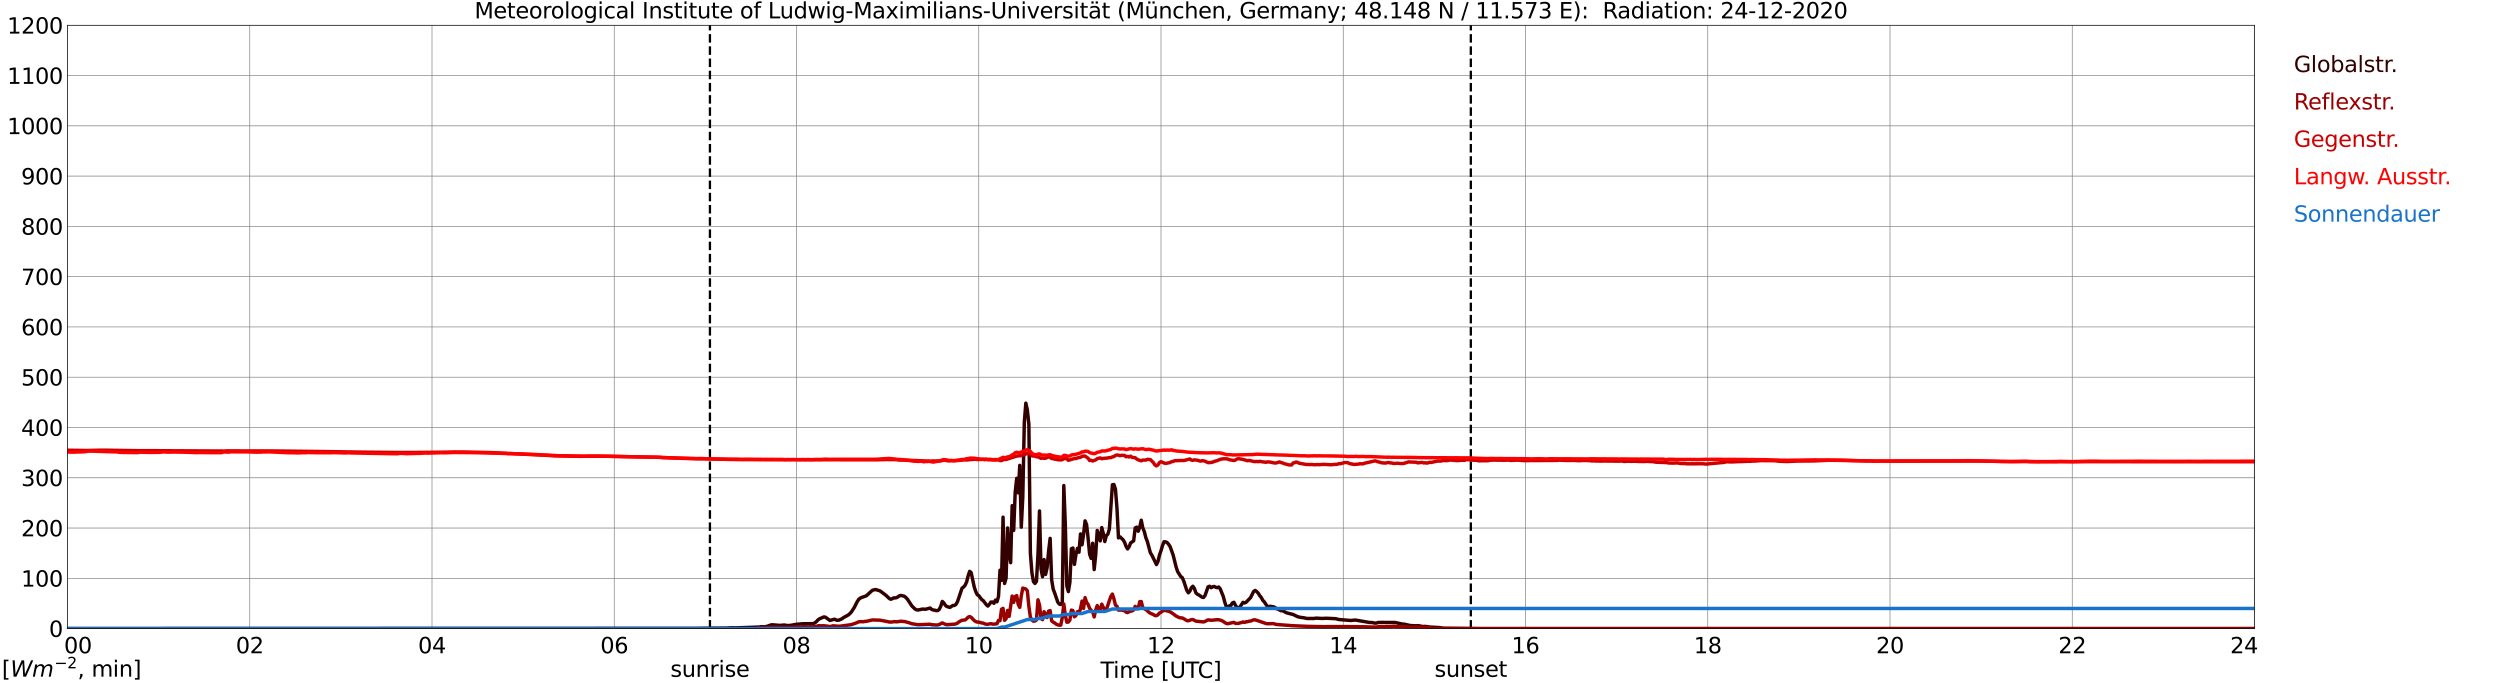 <?xml version="1.0" encoding="utf-8" standalone="no"?>
<!DOCTYPE svg PUBLIC "-//W3C//DTD SVG 1.1//EN"
  "http://www.w3.org/Graphics/SVG/1.1/DTD/svg11.dtd">
<svg xmlns:xlink="http://www.w3.org/1999/xlink" width="1085.4pt" height="296.64pt" viewBox="0 0 1085.4 296.64" xmlns="http://www.w3.org/2000/svg" version="1.1">
 <defs>
  <style type="text/css">*{stroke-linejoin: round; stroke-linecap: butt}</style>
 </defs>
 <g id="figure_1">
  <g id="patch_1">
   <path d="M 0 296.64 
L 1085.4 296.64 
L 1085.4 0 
L 0 0 
z
" style="fill: #ffffff"/>
  </g>
  <g id="axes_1">
   <g id="patch_2">
    <path d="M 29.306 272.909 
L 978.814 272.909 
L 978.814 10.976 
L 29.306 10.976 
z
" style="fill: #ffffff"/>
   </g>
   <g id="patch_3">
    <path d="M 978.814 272.909 
L 978.814 272.909 
L 978.814 10.976 
L 978.814 10.976 
z
" clip-path="url(#p7a00435ede)" style="fill: #d3d3d3; opacity: 0.25; stroke: #d3d3d3; stroke-linejoin: miter"/>
   </g>
   <g id="matplotlib.axis_1">
    <g id="xtick_1">
     <g id="line2d_1">
      <path d="M 29.306 272.909 
L 29.306 10.976 
" clip-path="url(#p7a00435ede)" style="fill: none; stroke: #808080; stroke-width: 0.3; stroke-linecap: square"/>
     </g>
     <g id="line2d_2"/>
     <g id="text_1">
      <!--    00 -->
      <g transform="translate(18.733 283.627) scale(0.095 -0.095)">
       <defs>
        <path id="DejaVuSans-20" transform="scale(0.016)"/>
        <path id="DejaVuSans-30" d="M 2034 4250 
Q 1547 4250 1301 3770 
Q 1056 3291 1056 2328 
Q 1056 1369 1301 889 
Q 1547 409 2034 409 
Q 2525 409 2770 889 
Q 3016 1369 3016 2328 
Q 3016 3291 2770 3770 
Q 2525 4250 2034 4250 
z
M 2034 4750 
Q 2819 4750 3233 4129 
Q 3647 3509 3647 2328 
Q 3647 1150 3233 529 
Q 2819 -91 2034 -91 
Q 1250 -91 836 529 
Q 422 1150 422 2328 
Q 422 3509 836 4129 
Q 1250 4750 2034 4750 
z
" transform="scale(0.016)"/>
       </defs>
       <use xlink:href="#DejaVuSans-20"/>
       <use xlink:href="#DejaVuSans-20" transform="translate(31.787 0)"/>
       <use xlink:href="#DejaVuSans-20" transform="translate(63.574 0)"/>
       <use xlink:href="#DejaVuSans-30" transform="translate(95.361 0)"/>
       <use xlink:href="#DejaVuSans-30" transform="translate(158.984 0)"/>
      </g>
     </g>
    </g>
    <g id="xtick_2">
     <g id="line2d_3">
      <path d="M 108.431 272.909 
L 108.431 10.976 
" clip-path="url(#p7a00435ede)" style="fill: none; stroke: #808080; stroke-width: 0.3; stroke-linecap: square"/>
     </g>
     <g id="line2d_4"/>
     <g id="text_2">
      <!-- 02 -->
      <g transform="translate(102.387 283.627) scale(0.095 -0.095)">
       <defs>
        <path id="DejaVuSans-32" d="M 1228 531 
L 3431 531 
L 3431 0 
L 469 0 
L 469 531 
Q 828 903 1448 1529 
Q 2069 2156 2228 2338 
Q 2531 2678 2651 2914 
Q 2772 3150 2772 3378 
Q 2772 3750 2511 3984 
Q 2250 4219 1831 4219 
Q 1534 4219 1204 4116 
Q 875 4013 500 3803 
L 500 4441 
Q 881 4594 1212 4672 
Q 1544 4750 1819 4750 
Q 2544 4750 2975 4387 
Q 3406 4025 3406 3419 
Q 3406 3131 3298 2873 
Q 3191 2616 2906 2266 
Q 2828 2175 2409 1742 
Q 1991 1309 1228 531 
z
" transform="scale(0.016)"/>
       </defs>
       <use xlink:href="#DejaVuSans-30"/>
       <use xlink:href="#DejaVuSans-32" transform="translate(63.623 0)"/>
      </g>
     </g>
    </g>
    <g id="xtick_3">
     <g id="line2d_5">
      <path d="M 187.557 272.909 
L 187.557 10.976 
" clip-path="url(#p7a00435ede)" style="fill: none; stroke: #808080; stroke-width: 0.3; stroke-linecap: square"/>
     </g>
     <g id="line2d_6"/>
     <g id="text_3">
      <!-- 04 -->
      <g transform="translate(181.513 283.627) scale(0.095 -0.095)">
       <defs>
        <path id="DejaVuSans-34" d="M 2419 4116 
L 825 1625 
L 2419 1625 
L 2419 4116 
z
M 2253 4666 
L 3047 4666 
L 3047 1625 
L 3713 1625 
L 3713 1100 
L 3047 1100 
L 3047 0 
L 2419 0 
L 2419 1100 
L 313 1100 
L 313 1709 
L 2253 4666 
z
" transform="scale(0.016)"/>
       </defs>
       <use xlink:href="#DejaVuSans-30"/>
       <use xlink:href="#DejaVuSans-34" transform="translate(63.623 0)"/>
      </g>
     </g>
    </g>
    <g id="xtick_4">
     <g id="line2d_7">
      <path d="M 266.683 272.909 
L 266.683 10.976 
" clip-path="url(#p7a00435ede)" style="fill: none; stroke: #808080; stroke-width: 0.3; stroke-linecap: square"/>
     </g>
     <g id="line2d_8"/>
     <g id="text_4">
      <!-- 06 -->
      <g transform="translate(260.638 283.627) scale(0.095 -0.095)">
       <defs>
        <path id="DejaVuSans-36" d="M 2113 2584 
Q 1688 2584 1439 2293 
Q 1191 2003 1191 1497 
Q 1191 994 1439 701 
Q 1688 409 2113 409 
Q 2538 409 2786 701 
Q 3034 994 3034 1497 
Q 3034 2003 2786 2293 
Q 2538 2584 2113 2584 
z
M 3366 4563 
L 3366 3988 
Q 3128 4100 2886 4159 
Q 2644 4219 2406 4219 
Q 1781 4219 1451 3797 
Q 1122 3375 1075 2522 
Q 1259 2794 1537 2939 
Q 1816 3084 2150 3084 
Q 2853 3084 3261 2657 
Q 3669 2231 3669 1497 
Q 3669 778 3244 343 
Q 2819 -91 2113 -91 
Q 1303 -91 875 529 
Q 447 1150 447 2328 
Q 447 3434 972 4092 
Q 1497 4750 2381 4750 
Q 2619 4750 2861 4703 
Q 3103 4656 3366 4563 
z
" transform="scale(0.016)"/>
       </defs>
       <use xlink:href="#DejaVuSans-30"/>
       <use xlink:href="#DejaVuSans-36" transform="translate(63.623 0)"/>
      </g>
     </g>
    </g>
    <g id="xtick_5">
     <g id="line2d_9">
      <path d="M 345.808 272.909 
L 345.808 10.976 
" clip-path="url(#p7a00435ede)" style="fill: none; stroke: #808080; stroke-width: 0.3; stroke-linecap: square"/>
     </g>
     <g id="line2d_10"/>
     <g id="text_5">
      <!-- 08 -->
      <g transform="translate(339.764 283.627) scale(0.095 -0.095)">
       <defs>
        <path id="DejaVuSans-38" d="M 2034 2216 
Q 1584 2216 1326 1975 
Q 1069 1734 1069 1313 
Q 1069 891 1326 650 
Q 1584 409 2034 409 
Q 2484 409 2743 651 
Q 3003 894 3003 1313 
Q 3003 1734 2745 1975 
Q 2488 2216 2034 2216 
z
M 1403 2484 
Q 997 2584 770 2862 
Q 544 3141 544 3541 
Q 544 4100 942 4425 
Q 1341 4750 2034 4750 
Q 2731 4750 3128 4425 
Q 3525 4100 3525 3541 
Q 3525 3141 3298 2862 
Q 3072 2584 2669 2484 
Q 3125 2378 3379 2068 
Q 3634 1759 3634 1313 
Q 3634 634 3220 271 
Q 2806 -91 2034 -91 
Q 1263 -91 848 271 
Q 434 634 434 1313 
Q 434 1759 690 2068 
Q 947 2378 1403 2484 
z
M 1172 3481 
Q 1172 3119 1398 2916 
Q 1625 2713 2034 2713 
Q 2441 2713 2670 2916 
Q 2900 3119 2900 3481 
Q 2900 3844 2670 4047 
Q 2441 4250 2034 4250 
Q 1625 4250 1398 4047 
Q 1172 3844 1172 3481 
z
" transform="scale(0.016)"/>
       </defs>
       <use xlink:href="#DejaVuSans-30"/>
       <use xlink:href="#DejaVuSans-38" transform="translate(63.623 0)"/>
      </g>
     </g>
    </g>
    <g id="xtick_6">
     <g id="line2d_11">
      <path d="M 424.934 272.909 
L 424.934 10.976 
" clip-path="url(#p7a00435ede)" style="fill: none; stroke: #808080; stroke-width: 0.3; stroke-linecap: square"/>
     </g>
     <g id="line2d_12"/>
     <g id="text_6">
      <!-- 10 -->
      <g transform="translate(418.89 283.627) scale(0.095 -0.095)">
       <defs>
        <path id="DejaVuSans-31" d="M 794 531 
L 1825 531 
L 1825 4091 
L 703 3866 
L 703 4441 
L 1819 4666 
L 2450 4666 
L 2450 531 
L 3481 531 
L 3481 0 
L 794 0 
L 794 531 
z
" transform="scale(0.016)"/>
       </defs>
       <use xlink:href="#DejaVuSans-31"/>
       <use xlink:href="#DejaVuSans-30" transform="translate(63.623 0)"/>
      </g>
     </g>
    </g>
    <g id="xtick_7">
     <g id="line2d_13">
      <path d="M 504.06 272.909 
L 504.06 10.976 
" clip-path="url(#p7a00435ede)" style="fill: none; stroke: #808080; stroke-width: 0.3; stroke-linecap: square"/>
     </g>
     <g id="line2d_14"/>
     <g id="text_7">
      <!-- 12 -->
      <g transform="translate(498.015 283.627) scale(0.095 -0.095)">
       <use xlink:href="#DejaVuSans-31"/>
       <use xlink:href="#DejaVuSans-32" transform="translate(63.623 0)"/>
      </g>
     </g>
    </g>
    <g id="xtick_8">
     <g id="line2d_15">
      <path d="M 583.185 272.909 
L 583.185 10.976 
" clip-path="url(#p7a00435ede)" style="fill: none; stroke: #808080; stroke-width: 0.3; stroke-linecap: square"/>
     </g>
     <g id="line2d_16"/>
     <g id="text_8">
      <!-- 14 -->
      <g transform="translate(577.141 283.627) scale(0.095 -0.095)">
       <use xlink:href="#DejaVuSans-31"/>
       <use xlink:href="#DejaVuSans-34" transform="translate(63.623 0)"/>
      </g>
     </g>
    </g>
    <g id="xtick_9">
     <g id="line2d_17">
      <path d="M 662.311 272.909 
L 662.311 10.976 
" clip-path="url(#p7a00435ede)" style="fill: none; stroke: #808080; stroke-width: 0.3; stroke-linecap: square"/>
     </g>
     <g id="line2d_18"/>
     <g id="text_9">
      <!-- 16 -->
      <g transform="translate(656.267 283.627) scale(0.095 -0.095)">
       <use xlink:href="#DejaVuSans-31"/>
       <use xlink:href="#DejaVuSans-36" transform="translate(63.623 0)"/>
      </g>
     </g>
    </g>
    <g id="xtick_10">
     <g id="line2d_19">
      <path d="M 741.437 272.909 
L 741.437 10.976 
" clip-path="url(#p7a00435ede)" style="fill: none; stroke: #808080; stroke-width: 0.3; stroke-linecap: square"/>
     </g>
     <g id="line2d_20"/>
     <g id="text_10">
      <!-- 18 -->
      <g transform="translate(735.392 283.627) scale(0.095 -0.095)">
       <use xlink:href="#DejaVuSans-31"/>
       <use xlink:href="#DejaVuSans-38" transform="translate(63.623 0)"/>
      </g>
     </g>
    </g>
    <g id="xtick_11">
     <g id="line2d_21">
      <path d="M 820.562 272.909 
L 820.562 10.976 
" clip-path="url(#p7a00435ede)" style="fill: none; stroke: #808080; stroke-width: 0.3; stroke-linecap: square"/>
     </g>
     <g id="line2d_22"/>
     <g id="text_11">
      <!-- 20 -->
      <g transform="translate(814.518 283.627) scale(0.095 -0.095)">
       <use xlink:href="#DejaVuSans-32"/>
       <use xlink:href="#DejaVuSans-30" transform="translate(63.623 0)"/>
      </g>
     </g>
    </g>
    <g id="xtick_12">
     <g id="line2d_23">
      <path d="M 899.688 272.909 
L 899.688 10.976 
" clip-path="url(#p7a00435ede)" style="fill: none; stroke: #808080; stroke-width: 0.3; stroke-linecap: square"/>
     </g>
     <g id="line2d_24"/>
     <g id="text_12">
      <!-- 22 -->
      <g transform="translate(893.644 283.627) scale(0.095 -0.095)">
       <use xlink:href="#DejaVuSans-32"/>
       <use xlink:href="#DejaVuSans-32" transform="translate(63.623 0)"/>
      </g>
     </g>
    </g>
    <g id="xtick_13">
     <g id="line2d_25">
      <path d="M 978.814 272.909 
L 978.814 10.976 
" clip-path="url(#p7a00435ede)" style="fill: none; stroke: #808080; stroke-width: 0.3; stroke-linecap: square"/>
     </g>
     <g id="line2d_26"/>
     <g id="text_13">
      <!-- 24    -->
      <g transform="translate(968.241 283.627) scale(0.095 -0.095)">
       <use xlink:href="#DejaVuSans-32"/>
       <use xlink:href="#DejaVuSans-34" transform="translate(63.623 0)"/>
       <use xlink:href="#DejaVuSans-20" transform="translate(127.246 0)"/>
       <use xlink:href="#DejaVuSans-20" transform="translate(159.033 0)"/>
       <use xlink:href="#DejaVuSans-20" transform="translate(190.82 0)"/>
      </g>
     </g>
    </g>
    <g id="text_14">
     <!-- Time [UTC] -->
     <g transform="translate(477.806 294.322) scale(0.095 -0.095)">
      <defs>
       <path id="DejaVuSans-54" d="M -19 4666 
L 3928 4666 
L 3928 4134 
L 2272 4134 
L 2272 0 
L 1638 0 
L 1638 4134 
L -19 4134 
L -19 4666 
z
" transform="scale(0.016)"/>
       <path id="DejaVuSans-69" d="M 603 3500 
L 1178 3500 
L 1178 0 
L 603 0 
L 603 3500 
z
M 603 4863 
L 1178 4863 
L 1178 4134 
L 603 4134 
L 603 4863 
z
" transform="scale(0.016)"/>
       <path id="DejaVuSans-6d" d="M 3328 2828 
Q 3544 3216 3844 3400 
Q 4144 3584 4550 3584 
Q 5097 3584 5394 3201 
Q 5691 2819 5691 2113 
L 5691 0 
L 5113 0 
L 5113 2094 
Q 5113 2597 4934 2840 
Q 4756 3084 4391 3084 
Q 3944 3084 3684 2787 
Q 3425 2491 3425 1978 
L 3425 0 
L 2847 0 
L 2847 2094 
Q 2847 2600 2669 2842 
Q 2491 3084 2119 3084 
Q 1678 3084 1418 2786 
Q 1159 2488 1159 1978 
L 1159 0 
L 581 0 
L 581 3500 
L 1159 3500 
L 1159 2956 
Q 1356 3278 1631 3431 
Q 1906 3584 2284 3584 
Q 2666 3584 2933 3390 
Q 3200 3197 3328 2828 
z
" transform="scale(0.016)"/>
       <path id="DejaVuSans-65" d="M 3597 1894 
L 3597 1613 
L 953 1613 
Q 991 1019 1311 708 
Q 1631 397 2203 397 
Q 2534 397 2845 478 
Q 3156 559 3463 722 
L 3463 178 
Q 3153 47 2828 -22 
Q 2503 -91 2169 -91 
Q 1331 -91 842 396 
Q 353 884 353 1716 
Q 353 2575 817 3079 
Q 1281 3584 2069 3584 
Q 2775 3584 3186 3129 
Q 3597 2675 3597 1894 
z
M 3022 2063 
Q 3016 2534 2758 2815 
Q 2500 3097 2075 3097 
Q 1594 3097 1305 2825 
Q 1016 2553 972 2059 
L 3022 2063 
z
" transform="scale(0.016)"/>
       <path id="DejaVuSans-5b" d="M 550 4863 
L 1875 4863 
L 1875 4416 
L 1125 4416 
L 1125 -397 
L 1875 -397 
L 1875 -844 
L 550 -844 
L 550 4863 
z
" transform="scale(0.016)"/>
       <path id="DejaVuSans-55" d="M 556 4666 
L 1191 4666 
L 1191 1831 
Q 1191 1081 1462 751 
Q 1734 422 2344 422 
Q 2950 422 3222 751 
Q 3494 1081 3494 1831 
L 3494 4666 
L 4128 4666 
L 4128 1753 
Q 4128 841 3676 375 
Q 3225 -91 2344 -91 
Q 1459 -91 1007 375 
Q 556 841 556 1753 
L 556 4666 
z
" transform="scale(0.016)"/>
       <path id="DejaVuSans-43" d="M 4122 4306 
L 4122 3641 
Q 3803 3938 3442 4084 
Q 3081 4231 2675 4231 
Q 1875 4231 1450 3742 
Q 1025 3253 1025 2328 
Q 1025 1406 1450 917 
Q 1875 428 2675 428 
Q 3081 428 3442 575 
Q 3803 722 4122 1019 
L 4122 359 
Q 3791 134 3420 21 
Q 3050 -91 2638 -91 
Q 1578 -91 968 557 
Q 359 1206 359 2328 
Q 359 3453 968 4101 
Q 1578 4750 2638 4750 
Q 3056 4750 3426 4639 
Q 3797 4528 4122 4306 
z
" transform="scale(0.016)"/>
       <path id="DejaVuSans-5d" d="M 1947 4863 
L 1947 -844 
L 622 -844 
L 622 -397 
L 1369 -397 
L 1369 4416 
L 622 4416 
L 622 4863 
L 1947 4863 
z
" transform="scale(0.016)"/>
      </defs>
      <use xlink:href="#DejaVuSans-54"/>
      <use xlink:href="#DejaVuSans-69" transform="translate(57.959 0)"/>
      <use xlink:href="#DejaVuSans-6d" transform="translate(85.742 0)"/>
      <use xlink:href="#DejaVuSans-65" transform="translate(183.154 0)"/>
      <use xlink:href="#DejaVuSans-20" transform="translate(244.678 0)"/>
      <use xlink:href="#DejaVuSans-5b" transform="translate(276.465 0)"/>
      <use xlink:href="#DejaVuSans-55" transform="translate(315.479 0)"/>
      <use xlink:href="#DejaVuSans-54" transform="translate(388.672 0)"/>
      <use xlink:href="#DejaVuSans-43" transform="translate(443.881 0)"/>
      <use xlink:href="#DejaVuSans-5d" transform="translate(513.705 0)"/>
     </g>
    </g>
   </g>
   <g id="matplotlib.axis_2">
    <g id="ytick_1">
     <g id="line2d_27">
      <path d="M 29.306 272.909 
L 978.814 272.909 
" clip-path="url(#p7a00435ede)" style="fill: none; stroke: #808080; stroke-width: 0.3; stroke-linecap: square"/>
     </g>
     <g id="line2d_28"/>
     <g id="text_15">
      <!-- 0 -->
      <g transform="translate(21.261 276.518) scale(0.095 -0.095)">
       <use xlink:href="#DejaVuSans-30"/>
      </g>
     </g>
    </g>
    <g id="ytick_2">
     <g id="line2d_29">
      <path d="M 29.306 251.081 
L 978.814 251.081 
" clip-path="url(#p7a00435ede)" style="fill: none; stroke: #808080; stroke-width: 0.3; stroke-linecap: square"/>
     </g>
     <g id="line2d_30"/>
     <g id="text_16">
      <!-- 100 -->
      <g transform="translate(9.173 254.69) scale(0.095 -0.095)">
       <use xlink:href="#DejaVuSans-31"/>
       <use xlink:href="#DejaVuSans-30" transform="translate(63.623 0)"/>
       <use xlink:href="#DejaVuSans-30" transform="translate(127.246 0)"/>
      </g>
     </g>
    </g>
    <g id="ytick_3">
     <g id="line2d_31">
      <path d="M 29.306 229.253 
L 978.814 229.253 
" clip-path="url(#p7a00435ede)" style="fill: none; stroke: #808080; stroke-width: 0.3; stroke-linecap: square"/>
     </g>
     <g id="line2d_32"/>
     <g id="text_17">
      <!-- 200 -->
      <g transform="translate(9.173 232.863) scale(0.095 -0.095)">
       <use xlink:href="#DejaVuSans-32"/>
       <use xlink:href="#DejaVuSans-30" transform="translate(63.623 0)"/>
       <use xlink:href="#DejaVuSans-30" transform="translate(127.246 0)"/>
      </g>
     </g>
    </g>
    <g id="ytick_4">
     <g id="line2d_33">
      <path d="M 29.306 207.426 
L 978.814 207.426 
" clip-path="url(#p7a00435ede)" style="fill: none; stroke: #808080; stroke-width: 0.3; stroke-linecap: square"/>
     </g>
     <g id="line2d_34"/>
     <g id="text_18">
      <!-- 300 -->
      <g transform="translate(9.173 211.035) scale(0.095 -0.095)">
       <defs>
        <path id="DejaVuSans-33" d="M 2597 2516 
Q 3050 2419 3304 2112 
Q 3559 1806 3559 1356 
Q 3559 666 3084 287 
Q 2609 -91 1734 -91 
Q 1441 -91 1130 -33 
Q 819 25 488 141 
L 488 750 
Q 750 597 1062 519 
Q 1375 441 1716 441 
Q 2309 441 2620 675 
Q 2931 909 2931 1356 
Q 2931 1769 2642 2001 
Q 2353 2234 1838 2234 
L 1294 2234 
L 1294 2753 
L 1863 2753 
Q 2328 2753 2575 2939 
Q 2822 3125 2822 3475 
Q 2822 3834 2567 4026 
Q 2313 4219 1838 4219 
Q 1578 4219 1281 4162 
Q 984 4106 628 3988 
L 628 4550 
Q 988 4650 1302 4700 
Q 1616 4750 1894 4750 
Q 2613 4750 3031 4423 
Q 3450 4097 3450 3541 
Q 3450 3153 3228 2886 
Q 3006 2619 2597 2516 
z
" transform="scale(0.016)"/>
       </defs>
       <use xlink:href="#DejaVuSans-33"/>
       <use xlink:href="#DejaVuSans-30" transform="translate(63.623 0)"/>
       <use xlink:href="#DejaVuSans-30" transform="translate(127.246 0)"/>
      </g>
     </g>
    </g>
    <g id="ytick_5">
     <g id="line2d_35">
      <path d="M 29.306 185.598 
L 978.814 185.598 
" clip-path="url(#p7a00435ede)" style="fill: none; stroke: #808080; stroke-width: 0.3; stroke-linecap: square"/>
     </g>
     <g id="line2d_36"/>
     <g id="text_19">
      <!-- 400 -->
      <g transform="translate(9.173 189.207) scale(0.095 -0.095)">
       <use xlink:href="#DejaVuSans-34"/>
       <use xlink:href="#DejaVuSans-30" transform="translate(63.623 0)"/>
       <use xlink:href="#DejaVuSans-30" transform="translate(127.246 0)"/>
      </g>
     </g>
    </g>
    <g id="ytick_6">
     <g id="line2d_37">
      <path d="M 29.306 163.77 
L 978.814 163.77 
" clip-path="url(#p7a00435ede)" style="fill: none; stroke: #808080; stroke-width: 0.3; stroke-linecap: square"/>
     </g>
     <g id="line2d_38"/>
     <g id="text_20">
      <!-- 500 -->
      <g transform="translate(9.173 167.379) scale(0.095 -0.095)">
       <defs>
        <path id="DejaVuSans-35" d="M 691 4666 
L 3169 4666 
L 3169 4134 
L 1269 4134 
L 1269 2991 
Q 1406 3038 1543 3061 
Q 1681 3084 1819 3084 
Q 2600 3084 3056 2656 
Q 3513 2228 3513 1497 
Q 3513 744 3044 326 
Q 2575 -91 1722 -91 
Q 1428 -91 1123 -41 
Q 819 9 494 109 
L 494 744 
Q 775 591 1075 516 
Q 1375 441 1709 441 
Q 2250 441 2565 725 
Q 2881 1009 2881 1497 
Q 2881 1984 2565 2268 
Q 2250 2553 1709 2553 
Q 1456 2553 1204 2497 
Q 953 2441 691 2322 
L 691 4666 
z
" transform="scale(0.016)"/>
       </defs>
       <use xlink:href="#DejaVuSans-35"/>
       <use xlink:href="#DejaVuSans-30" transform="translate(63.623 0)"/>
       <use xlink:href="#DejaVuSans-30" transform="translate(127.246 0)"/>
      </g>
     </g>
    </g>
    <g id="ytick_7">
     <g id="line2d_39">
      <path d="M 29.306 141.942 
L 978.814 141.942 
" clip-path="url(#p7a00435ede)" style="fill: none; stroke: #808080; stroke-width: 0.3; stroke-linecap: square"/>
     </g>
     <g id="line2d_40"/>
     <g id="text_21">
      <!-- 600 -->
      <g transform="translate(9.173 145.551) scale(0.095 -0.095)">
       <use xlink:href="#DejaVuSans-36"/>
       <use xlink:href="#DejaVuSans-30" transform="translate(63.623 0)"/>
       <use xlink:href="#DejaVuSans-30" transform="translate(127.246 0)"/>
      </g>
     </g>
    </g>
    <g id="ytick_8">
     <g id="line2d_41">
      <path d="M 29.306 120.114 
L 978.814 120.114 
" clip-path="url(#p7a00435ede)" style="fill: none; stroke: #808080; stroke-width: 0.3; stroke-linecap: square"/>
     </g>
     <g id="line2d_42"/>
     <g id="text_22">
      <!-- 700 -->
      <g transform="translate(9.173 123.724) scale(0.095 -0.095)">
       <defs>
        <path id="DejaVuSans-37" d="M 525 4666 
L 3525 4666 
L 3525 4397 
L 1831 0 
L 1172 0 
L 2766 4134 
L 525 4134 
L 525 4666 
z
" transform="scale(0.016)"/>
       </defs>
       <use xlink:href="#DejaVuSans-37"/>
       <use xlink:href="#DejaVuSans-30" transform="translate(63.623 0)"/>
       <use xlink:href="#DejaVuSans-30" transform="translate(127.246 0)"/>
      </g>
     </g>
    </g>
    <g id="ytick_9">
     <g id="line2d_43">
      <path d="M 29.306 98.287 
L 978.814 98.287 
" clip-path="url(#p7a00435ede)" style="fill: none; stroke: #808080; stroke-width: 0.3; stroke-linecap: square"/>
     </g>
     <g id="line2d_44"/>
     <g id="text_23">
      <!-- 800 -->
      <g transform="translate(9.173 101.896) scale(0.095 -0.095)">
       <use xlink:href="#DejaVuSans-38"/>
       <use xlink:href="#DejaVuSans-30" transform="translate(63.623 0)"/>
       <use xlink:href="#DejaVuSans-30" transform="translate(127.246 0)"/>
      </g>
     </g>
    </g>
    <g id="ytick_10">
     <g id="line2d_45">
      <path d="M 29.306 76.459 
L 978.814 76.459 
" clip-path="url(#p7a00435ede)" style="fill: none; stroke: #808080; stroke-width: 0.3; stroke-linecap: square"/>
     </g>
     <g id="line2d_46"/>
     <g id="text_24">
      <!-- 900 -->
      <g transform="translate(9.173 80.068) scale(0.095 -0.095)">
       <defs>
        <path id="DejaVuSans-39" d="M 703 97 
L 703 672 
Q 941 559 1184 500 
Q 1428 441 1663 441 
Q 2288 441 2617 861 
Q 2947 1281 2994 2138 
Q 2813 1869 2534 1725 
Q 2256 1581 1919 1581 
Q 1219 1581 811 2004 
Q 403 2428 403 3163 
Q 403 3881 828 4315 
Q 1253 4750 1959 4750 
Q 2769 4750 3195 4129 
Q 3622 3509 3622 2328 
Q 3622 1225 3098 567 
Q 2575 -91 1691 -91 
Q 1453 -91 1209 -44 
Q 966 3 703 97 
z
M 1959 2075 
Q 2384 2075 2632 2365 
Q 2881 2656 2881 3163 
Q 2881 3666 2632 3958 
Q 2384 4250 1959 4250 
Q 1534 4250 1286 3958 
Q 1038 3666 1038 3163 
Q 1038 2656 1286 2365 
Q 1534 2075 1959 2075 
z
" transform="scale(0.016)"/>
       </defs>
       <use xlink:href="#DejaVuSans-39"/>
       <use xlink:href="#DejaVuSans-30" transform="translate(63.623 0)"/>
       <use xlink:href="#DejaVuSans-30" transform="translate(127.246 0)"/>
      </g>
     </g>
    </g>
    <g id="ytick_11">
     <g id="line2d_47">
      <path d="M 29.306 54.631 
L 978.814 54.631 
" clip-path="url(#p7a00435ede)" style="fill: none; stroke: #808080; stroke-width: 0.3; stroke-linecap: square"/>
     </g>
     <g id="line2d_48"/>
     <g id="text_25">
      <!-- 1000 -->
      <g transform="translate(3.128 58.24) scale(0.095 -0.095)">
       <use xlink:href="#DejaVuSans-31"/>
       <use xlink:href="#DejaVuSans-30" transform="translate(63.623 0)"/>
       <use xlink:href="#DejaVuSans-30" transform="translate(127.246 0)"/>
       <use xlink:href="#DejaVuSans-30" transform="translate(190.869 0)"/>
      </g>
     </g>
    </g>
    <g id="ytick_12">
     <g id="line2d_49">
      <path d="M 29.306 32.803 
L 978.814 32.803 
" clip-path="url(#p7a00435ede)" style="fill: none; stroke: #808080; stroke-width: 0.3; stroke-linecap: square"/>
     </g>
     <g id="line2d_50"/>
     <g id="text_26">
      <!-- 1100 -->
      <g transform="translate(3.128 36.413) scale(0.095 -0.095)">
       <use xlink:href="#DejaVuSans-31"/>
       <use xlink:href="#DejaVuSans-31" transform="translate(63.623 0)"/>
       <use xlink:href="#DejaVuSans-30" transform="translate(127.246 0)"/>
       <use xlink:href="#DejaVuSans-30" transform="translate(190.869 0)"/>
      </g>
     </g>
    </g>
    <g id="ytick_13">
     <g id="line2d_51">
      <path d="M 29.306 10.976 
L 978.814 10.976 
" clip-path="url(#p7a00435ede)" style="fill: none; stroke: #808080; stroke-width: 0.3; stroke-linecap: square"/>
     </g>
     <g id="line2d_52"/>
     <g id="text_27">
      <!-- 1200 -->
      <g transform="translate(3.128 14.585) scale(0.095 -0.095)">
       <use xlink:href="#DejaVuSans-31"/>
       <use xlink:href="#DejaVuSans-32" transform="translate(63.623 0)"/>
       <use xlink:href="#DejaVuSans-30" transform="translate(127.246 0)"/>
       <use xlink:href="#DejaVuSans-30" transform="translate(190.869 0)"/>
      </g>
     </g>
    </g>
   </g>
   <g id="line2d_53">
    <path d="M 308.224 272.909 
L 308.224 10.976 
" clip-path="url(#p7a00435ede)" style="fill: none; stroke-dasharray: 3.7,1.6; stroke-dashoffset: 0; stroke: #000000"/>
   </g>
   <g id="line2d_54">
    <path d="M 638.573 272.909 
L 638.573 10.976 
" clip-path="url(#p7a00435ede)" style="fill: none; stroke-dasharray: 3.7,1.6; stroke-dashoffset: 0; stroke: #000000"/>
   </g>
   <g id="line2d_55">
    <path d="M 29.306 272.909 
L 302.949 272.824 
L 304.927 272.782 
L 315.477 272.699 
L 317.455 272.555 
L 319.433 272.597 
L 329.324 272.245 
L 330.643 272.079 
L 331.961 272.162 
L 333.28 271.852 
L 334.599 271.357 
L 335.258 271.252 
L 338.555 271.521 
L 340.533 271.357 
L 341.852 271.584 
L 343.171 271.521 
L 345.808 271.045 
L 348.446 270.818 
L 349.765 270.798 
L 353.062 270.757 
L 353.721 270.466 
L 354.38 269.951 
L 355.04 269.226 
L 355.699 268.709 
L 357.018 268.131 
L 357.677 267.843 
L 358.337 267.945 
L 360.315 269.371 
L 362.293 268.834 
L 362.952 269.144 
L 363.612 269.309 
L 364.271 269.226 
L 365.59 268.628 
L 366.249 268.111 
L 368.227 267.035 
L 368.887 266.498 
L 369.546 265.817 
L 370.865 263.791 
L 372.184 261.185 
L 372.843 260.194 
L 373.502 259.677 
L 374.162 259.367 
L 375.481 258.913 
L 376.14 258.664 
L 378.118 256.846 
L 378.777 256.267 
L 380.096 255.936 
L 382.074 256.536 
L 384.712 258.52 
L 386.031 259.801 
L 386.69 260.172 
L 387.349 259.967 
L 388.009 259.574 
L 388.668 259.594 
L 389.328 259.45 
L 390.646 258.603 
L 391.306 258.54 
L 392.624 258.871 
L 393.284 259.408 
L 393.943 260.111 
L 395.921 263.108 
L 397.24 264.389 
L 397.899 264.741 
L 398.559 264.846 
L 400.537 264.431 
L 401.856 264.514 
L 403.834 263.977 
L 404.493 264.575 
L 405.153 264.846 
L 405.812 264.907 
L 406.471 265.114 
L 407.131 265.092 
L 407.79 264.555 
L 408.45 263.191 
L 409.109 261.124 
L 409.768 261.744 
L 410.428 262.779 
L 411.087 263.335 
L 412.406 263.708 
L 413.725 262.859 
L 414.384 262.859 
L 415.043 262.386 
L 415.703 261.248 
L 417.681 255.337 
L 418.34 254.881 
L 419 254.095 
L 419.659 252.69 
L 420.318 250.066 
L 420.978 248.06 
L 421.637 248.597 
L 422.956 254.779 
L 423.615 256.804 
L 424.275 258.188 
L 424.934 258.603 
L 426.253 260.338 
L 426.912 260.794 
L 428.231 262.549 
L 428.89 263.13 
L 429.55 262.386 
L 430.209 261.392 
L 430.869 261.373 
L 431.528 261.929 
L 432.187 260.546 
L 432.847 261.268 
L 433.506 258.974 
L 434.165 247.565 
L 434.825 251.967 
L 435.484 224.538 
L 436.144 253.31 
L 436.803 250.974 
L 437.462 229.229 
L 438.122 240.082 
L 438.781 244.299 
L 439.44 219.536 
L 440.1 230.284 
L 440.759 213.747 
L 441.419 207.67 
L 442.078 213.976 
L 442.737 202.049 
L 443.397 228.878 
L 444.056 215.814 
L 444.716 183.424 
L 445.375 175.033 
L 446.034 177.989 
L 446.694 184.251 
L 447.353 240.248 
L 448.012 248.639 
L 448.672 252.504 
L 449.331 253.31 
L 449.991 252.421 
L 450.65 240.578 
L 451.309 221.83 
L 451.969 247.028 
L 452.628 250.396 
L 453.287 242.955 
L 453.947 249.383 
L 454.606 246.449 
L 455.266 239.255 
L 455.925 233.737 
L 456.584 251.718 
L 457.244 255.75 
L 457.903 257.466 
L 459.222 261.373 
L 459.881 262.261 
L 460.541 262.447 
L 461.2 261.517 
L 461.859 210.813 
L 462.519 227.741 
L 463.178 254.405 
L 463.838 256.846 
L 464.497 252.877 
L 465.156 238.222 
L 465.816 237.932 
L 466.475 245.043 
L 467.134 240.702 
L 467.794 238.076 
L 468.453 239.75 
L 469.113 231.814 
L 469.772 236.526 
L 470.431 232.021 
L 471.091 226.149 
L 471.75 227.741 
L 472.409 233.673 
L 473.069 240.619 
L 473.728 242.437 
L 474.388 235.865 
L 475.047 247.274 
L 475.706 240.929 
L 476.366 230.305 
L 477.685 234.832 
L 478.344 229.066 
L 479.003 231.545 
L 479.663 235.121 
L 480.322 232.536 
L 480.981 231.938 
L 481.641 229.685 
L 482.96 210.462 
L 483.619 210.357 
L 484.278 212.343 
L 484.938 220.59 
L 485.597 233.529 
L 486.256 233.075 
L 487.575 234.335 
L 488.235 235.411 
L 488.894 237.229 
L 489.553 238.325 
L 490.213 237.373 
L 490.872 235.721 
L 492.191 234.811 
L 492.85 229.229 
L 493.51 228.858 
L 494.169 230.635 
L 494.828 228.858 
L 495.488 225.861 
L 496.147 229.168 
L 496.807 230.759 
L 497.466 233.405 
L 498.125 235.079 
L 499.444 239.979 
L 500.103 241.032 
L 502.082 245.105 
L 502.741 243.782 
L 503.4 240.97 
L 504.06 239.089 
L 504.719 236.858 
L 505.379 235.204 
L 506.038 235.245 
L 506.697 235.535 
L 507.357 236.319 
L 508.016 237.312 
L 509.335 240.992 
L 510.654 246.303 
L 511.313 248.226 
L 512.632 250.293 
L 513.291 250.769 
L 513.95 252.319 
L 515.269 256.328 
L 515.929 257.363 
L 516.588 256.66 
L 517.247 255.172 
L 517.907 254.53 
L 518.566 255.564 
L 519.226 257.444 
L 519.885 258.003 
L 520.544 258.334 
L 521.863 259.264 
L 522.522 259.389 
L 523.182 258.52 
L 524.501 254.779 
L 525.16 254.53 
L 525.819 255.15 
L 526.479 254.779 
L 527.138 254.613 
L 527.797 254.964 
L 528.457 255.15 
L 529.116 254.862 
L 529.776 255.667 
L 531.094 258.954 
L 531.754 261.456 
L 532.413 263.377 
L 533.073 263.625 
L 533.732 263.047 
L 534.391 262.859 
L 535.051 261.785 
L 535.71 261.495 
L 536.369 262.757 
L 537.029 263.77 
L 537.688 263.852 
L 538.348 263.501 
L 539.666 261.517 
L 540.326 261.785 
L 540.985 261.495 
L 542.963 259.45 
L 544.282 256.782 
L 544.941 256.35 
L 545.601 256.824 
L 546.26 257.527 
L 546.919 258.603 
L 547.579 259.389 
L 548.238 260.607 
L 548.898 261.31 
L 550.216 263.274 
L 550.876 263.377 
L 551.535 263.211 
L 552.195 263.377 
L 552.854 263.418 
L 553.513 263.75 
L 554.173 264.245 
L 554.832 264.453 
L 556.151 265.156 
L 556.81 265.114 
L 558.129 265.837 
L 558.788 266.127 
L 561.426 266.788 
L 563.404 267.76 
L 564.723 268.048 
L 566.042 268.214 
L 567.36 268.504 
L 570.657 268.504 
L 571.317 268.358 
L 573.954 268.504 
L 575.932 268.421 
L 579.889 268.607 
L 581.207 268.958 
L 586.482 269.392 
L 587.801 269.248 
L 588.46 269.207 
L 593.076 269.993 
L 594.395 270.239 
L 595.714 270.281 
L 597.032 270.549 
L 597.692 270.488 
L 598.351 270.239 
L 600.329 270.22 
L 602.307 270.261 
L 604.286 270.261 
L 605.604 270.239 
L 608.901 270.964 
L 609.561 270.964 
L 612.198 271.562 
L 613.517 271.645 
L 614.836 271.708 
L 615.495 271.625 
L 616.814 271.811 
L 617.473 272.018 
L 618.792 271.955 
L 620.77 272.245 
L 624.726 272.45 
L 626.705 272.741 
L 636.595 272.843 
L 641.87 272.909 
L 978.154 272.909 
L 978.154 272.909 
" clip-path="url(#p7a00435ede)" style="fill: none; stroke: #330000; stroke-width: 1.5; stroke-linecap: square"/>
   </g>
   <g id="line2d_56">
    <path d="M 29.306 272.909 
L 328.665 272.909 
L 329.324 272.546 
L 330.643 272.505 
L 331.302 272.608 
L 335.258 272.278 
L 336.577 272.298 
L 337.896 272.278 
L 338.555 272.381 
L 341.193 272.359 
L 342.512 272.381 
L 343.171 272.319 
L 343.83 272.381 
L 344.49 272.215 
L 348.446 272.154 
L 349.105 272.007 
L 350.424 272.173 
L 351.743 272.112 
L 352.402 272.173 
L 353.721 272.049 
L 354.38 271.988 
L 355.04 271.739 
L 355.699 271.636 
L 356.359 271.697 
L 357.677 271.678 
L 359.655 271.905 
L 360.315 272.071 
L 361.634 271.697 
L 364.271 271.905 
L 365.59 271.761 
L 369.546 271.202 
L 371.524 270.54 
L 372.843 269.962 
L 374.162 269.879 
L 374.821 269.962 
L 375.481 269.777 
L 376.14 269.755 
L 378.777 269.157 
L 382.074 269.259 
L 385.371 269.879 
L 386.031 270.045 
L 387.349 270.065 
L 388.009 269.879 
L 389.328 269.962 
L 391.306 269.694 
L 391.965 269.818 
L 392.624 269.818 
L 394.603 270.355 
L 395.921 270.809 
L 398.559 271.224 
L 403.834 271.016 
L 404.493 271.224 
L 406.471 271.346 
L 407.131 271.326 
L 407.79 271.119 
L 409.109 270.438 
L 410.428 271.058 
L 411.087 271.224 
L 412.406 271.119 
L 413.725 271.016 
L 414.384 270.995 
L 415.043 270.831 
L 415.703 270.54 
L 416.362 269.962 
L 417.681 269.279 
L 419 269.176 
L 419.659 268.639 
L 420.318 267.956 
L 420.978 267.688 
L 421.637 267.998 
L 422.956 269.403 
L 423.615 269.859 
L 424.275 270.086 
L 424.934 270.086 
L 426.253 270.479 
L 426.912 270.54 
L 427.572 270.872 
L 428.231 271.016 
L 428.89 271.036 
L 430.209 270.748 
L 430.869 270.955 
L 431.528 270.975 
L 432.847 270.809 
L 433.506 269.362 
L 434.165 269.486 
L 434.825 264.505 
L 435.484 264.134 
L 436.144 269.32 
L 436.803 268.617 
L 437.462 265.022 
L 438.122 267.605 
L 439.44 258.799 
L 440.1 261.508 
L 440.759 259.007 
L 441.419 258.572 
L 442.078 262.418 
L 442.737 263.7 
L 443.397 258.716 
L 444.056 255.327 
L 445.375 255.719 
L 446.034 256.505 
L 446.694 263.307 
L 447.353 267.956 
L 448.012 269.218 
L 448.672 269.694 
L 449.331 269.63 
L 449.991 269.176 
L 450.65 260.432 
L 451.309 262.624 
L 451.969 268.515 
L 452.628 269.032 
L 453.287 265.579 
L 453.947 266.633 
L 454.606 268.102 
L 455.266 265.311 
L 455.925 265.105 
L 456.584 269.569 
L 457.244 270.106 
L 457.903 270.458 
L 458.563 270.995 
L 459.222 271.285 
L 459.881 271.429 
L 460.541 271.409 
L 461.2 268.102 
L 461.859 262.231 
L 462.519 267.172 
L 463.178 270.148 
L 463.838 270.065 
L 464.497 269.218 
L 465.156 264.876 
L 465.816 265.105 
L 466.475 267.771 
L 467.134 267.234 
L 467.794 265.559 
L 468.453 266.282 
L 469.113 264.256 
L 469.772 260.971 
L 470.431 264.173 
L 471.091 259.461 
L 471.75 261.508 
L 472.409 262.418 
L 473.069 264.112 
L 473.728 265.001 
L 474.388 265.579 
L 475.047 267.853 
L 475.706 264.857 
L 476.366 262.914 
L 477.025 264.505 
L 477.685 264.525 
L 478.344 262.314 
L 479.663 264.981 
L 480.322 264.774 
L 481.641 260.764 
L 482.3 258.924 
L 482.96 257.933 
L 483.619 259.958 
L 484.278 262.707 
L 484.938 263.202 
L 485.597 264.898 
L 486.916 264.876 
L 487.575 265.064 
L 488.235 265.042 
L 488.894 265.786 
L 489.553 265.972 
L 490.213 265.559 
L 490.872 265.332 
L 491.532 265.228 
L 492.191 264.835 
L 492.85 263.265 
L 493.51 263.905 
L 494.169 264.093 
L 494.828 261.218 
L 495.488 261.176 
L 496.147 263.822 
L 497.466 264.671 
L 498.125 265.166 
L 498.785 265.828 
L 499.444 266.24 
L 500.763 266.821 
L 501.422 267.253 
L 502.082 267.295 
L 502.741 266.902 
L 503.4 266.138 
L 504.06 265.85 
L 504.719 265.228 
L 505.379 265.064 
L 506.038 265.042 
L 508.016 265.621 
L 509.335 266.489 
L 510.654 267.502 
L 511.972 268.122 
L 512.632 268.266 
L 513.291 268.288 
L 513.95 268.617 
L 515.269 269.445 
L 515.929 269.528 
L 517.247 269.032 
L 517.907 268.991 
L 519.226 269.672 
L 522.522 270.023 
L 523.182 269.796 
L 524.501 269.115 
L 525.819 269.301 
L 528.457 269.052 
L 529.116 269.074 
L 530.435 269.425 
L 532.413 270.685 
L 533.073 270.789 
L 534.391 270.479 
L 535.71 270.211 
L 536.369 270.643 
L 537.688 270.665 
L 538.348 270.416 
L 539.007 270.313 
L 539.666 270.023 
L 540.326 270.231 
L 540.985 269.962 
L 541.644 269.921 
L 542.304 269.694 
L 542.963 269.63 
L 544.282 269.115 
L 544.941 269.115 
L 546.919 269.755 
L 549.557 270.685 
L 550.216 270.809 
L 552.854 270.748 
L 554.173 271.119 
L 559.448 271.512 
L 560.766 271.636 
L 562.745 271.719 
L 568.02 271.946 
L 574.613 272.071 
L 578.57 272.029 
L 589.779 272.071 
L 590.439 272.154 
L 591.098 272.071 
L 595.054 272.215 
L 597.692 272.237 
L 598.351 272.071 
L 600.329 272.029 
L 600.989 272.071 
L 602.307 272.007 
L 602.967 272.071 
L 603.626 271.988 
L 604.286 272.029 
L 604.945 271.885 
L 606.923 272.071 
L 608.242 272.029 
L 608.901 272.112 
L 609.561 272.071 
L 610.22 272.195 
L 610.879 272.195 
L 611.539 272.319 
L 616.154 272.237 
L 618.133 272.339 
L 618.792 272.298 
L 619.451 272.442 
L 620.77 272.442 
L 621.429 272.909 
L 978.154 272.909 
L 978.154 272.909 
" clip-path="url(#p7a00435ede)" style="fill: none; stroke: #990000; stroke-width: 1.5; stroke-linecap: square"/>
   </g>
   <g id="line2d_57">
    <path d="M 29.306 195.462 
L 37.878 195.577 
L 43.153 195.457 
L 47.109 195.468 
L 56.34 195.604 
L 60.297 195.66 
L 64.253 195.652 
L 97.222 195.82 
L 98.541 195.748 
L 118.982 195.789 
L 141.4 196.053 
L 149.972 196.184 
L 157.885 196.296 
L 169.754 196.409 
L 171.732 196.451 
L 175.688 196.433 
L 178.985 196.448 
L 193.492 196.3 
L 197.448 196.224 
L 199.426 196.243 
L 201.404 196.243 
L 210.635 196.431 
L 213.932 196.514 
L 215.91 196.61 
L 237.67 197.714 
L 240.967 197.913 
L 244.264 197.959 
L 251.517 198.116 
L 258.77 198.09 
L 264.705 198.101 
L 273.277 198.282 
L 276.573 198.347 
L 285.145 198.498 
L 295.696 198.985 
L 303.608 199.201 
L 305.586 199.192 
L 311.521 199.334 
L 314.158 199.397 
L 316.136 199.465 
L 319.433 199.506 
L 322.071 199.546 
L 380.756 199.64 
L 382.074 199.594 
L 384.712 199.52 
L 389.328 199.559 
L 389.987 199.714 
L 391.965 199.762 
L 395.262 199.856 
L 399.218 200.013 
L 403.834 200.227 
L 405.153 200.102 
L 405.812 200.163 
L 406.471 200.109 
L 407.131 200.17 
L 410.428 199.727 
L 411.087 200.026 
L 412.406 200.078 
L 413.065 199.915 
L 414.384 200.037 
L 417.681 199.781 
L 418.34 199.666 
L 419.659 199.692 
L 423.615 199.36 
L 424.275 199.52 
L 426.912 199.426 
L 427.572 199.587 
L 428.231 199.458 
L 428.89 199.53 
L 429.55 199.413 
L 430.209 199.613 
L 431.528 199.683 
L 432.187 199.72 
L 432.847 199.546 
L 433.506 199.626 
L 434.165 199.941 
L 434.825 199.96 
L 435.484 199.62 
L 436.144 199.491 
L 436.803 199.491 
L 441.419 197.996 
L 442.737 197.876 
L 443.397 197.817 
L 444.056 197.446 
L 444.716 197.485 
L 445.375 197.029 
L 446.034 196.957 
L 446.694 196.581 
L 447.353 197.114 
L 448.012 197.928 
L 449.331 198.029 
L 449.991 198.33 
L 450.65 198.295 
L 451.969 199.011 
L 452.628 198.856 
L 453.287 199.004 
L 453.947 198.935 
L 455.266 198.363 
L 455.925 198.524 
L 456.584 199.096 
L 457.244 199.107 
L 457.903 199.351 
L 458.563 199.386 
L 459.222 199.622 
L 459.881 199.609 
L 460.541 199.707 
L 461.2 199.576 
L 461.859 199.109 
L 463.178 199.122 
L 463.838 199.858 
L 466.475 199.068 
L 467.134 199.1 
L 467.794 198.81 
L 469.113 198.524 
L 469.772 198.151 
L 470.431 198.002 
L 471.091 197.994 
L 472.409 198.965 
L 473.069 199.932 
L 473.728 199.827 
L 474.388 200.142 
L 475.706 199.674 
L 476.366 199.138 
L 477.685 198.799 
L 478.344 199.166 
L 479.003 199.011 
L 480.981 198.836 
L 481.641 198.666 
L 482.3 198.697 
L 482.96 198.343 
L 483.619 198.247 
L 484.278 197.695 
L 484.938 197.544 
L 485.597 197.605 
L 486.256 197.863 
L 486.916 197.684 
L 488.235 197.712 
L 488.894 198.326 
L 489.553 198.16 
L 490.213 198.415 
L 490.872 198.042 
L 491.532 198.583 
L 492.85 198.712 
L 493.51 199.295 
L 494.169 199.646 
L 495.488 200.07 
L 496.147 199.74 
L 497.466 199.753 
L 498.125 199.417 
L 499.444 199.53 
L 500.763 200.868 
L 501.422 201.84 
L 502.082 202.279 
L 502.741 201.838 
L 503.4 200.816 
L 504.06 200.443 
L 505.379 201.01 
L 506.038 201.213 
L 508.016 200.81 
L 508.675 200.412 
L 509.335 200.345 
L 509.994 200.026 
L 513.291 199.915 
L 513.95 199.974 
L 516.588 199.255 
L 517.247 199.762 
L 517.907 199.864 
L 518.566 199.635 
L 519.885 199.834 
L 521.204 200.218 
L 521.863 200.015 
L 522.522 200.05 
L 523.182 200.251 
L 524.501 200.886 
L 525.819 200.779 
L 526.479 200.655 
L 527.138 200.342 
L 528.457 199.982 
L 529.776 199.415 
L 531.094 199.19 
L 532.413 199.199 
L 533.073 199.319 
L 533.732 199.598 
L 535.71 199.939 
L 536.369 199.729 
L 537.029 199.321 
L 537.688 199.127 
L 539.666 199.465 
L 541.644 200.043 
L 542.304 199.882 
L 544.282 200.347 
L 544.941 200.43 
L 545.601 200.325 
L 546.26 200.46 
L 546.919 200.27 
L 548.238 200.539 
L 548.898 200.563 
L 549.557 200.735 
L 550.216 200.526 
L 551.535 200.624 
L 552.854 200.927 
L 553.513 201.017 
L 554.173 200.975 
L 555.491 200.541 
L 556.151 200.818 
L 556.81 200.969 
L 557.47 201.285 
L 558.788 201.611 
L 559.448 201.831 
L 560.766 201.87 
L 561.426 200.999 
L 562.085 200.873 
L 562.745 200.589 
L 563.404 200.751 
L 564.063 201.124 
L 567.36 201.68 
L 568.02 201.632 
L 568.679 201.722 
L 569.338 201.643 
L 570.657 201.776 
L 571.976 201.694 
L 572.635 201.742 
L 574.613 201.602 
L 577.91 201.781 
L 579.229 201.632 
L 580.548 201.587 
L 581.207 201.327 
L 581.867 201.338 
L 583.845 200.818 
L 585.164 200.842 
L 585.823 201.257 
L 587.142 201.477 
L 587.801 201.65 
L 589.12 201.543 
L 589.779 201.499 
L 590.439 201.336 
L 591.757 201.388 
L 592.417 201.113 
L 597.032 200.08 
L 598.351 200.517 
L 599.011 200.646 
L 599.67 200.903 
L 600.989 201.023 
L 601.648 201.039 
L 602.307 200.842 
L 602.967 200.829 
L 603.626 200.984 
L 604.286 201.008 
L 604.945 201.218 
L 606.923 201.135 
L 608.242 201.25 
L 609.561 201.213 
L 610.22 200.927 
L 610.879 200.779 
L 611.539 200.51 
L 612.198 200.593 
L 613.517 200.624 
L 614.836 200.683 
L 615.495 200.96 
L 617.473 200.751 
L 618.133 201.013 
L 618.792 200.892 
L 619.451 201.091 
L 620.77 200.713 
L 621.429 200.768 
L 624.067 200.168 
L 625.386 200.198 
L 626.705 199.928 
L 628.023 199.998 
L 628.683 199.941 
L 629.342 199.701 
L 632.639 199.989 
L 634.617 199.834 
L 635.936 199.86 
L 636.595 199.539 
L 638.573 199.644 
L 639.233 199.788 
L 641.211 199.836 
L 641.87 200.061 
L 645.827 200.024 
L 647.145 199.816 
L 648.464 199.751 
L 653.08 199.827 
L 655.058 199.747 
L 655.717 199.906 
L 659.014 199.775 
L 661.652 199.984 
L 664.289 199.96 
L 666.267 199.96 
L 674.18 199.906 
L 676.158 199.891 
L 676.817 199.775 
L 680.774 199.936 
L 683.411 199.882 
L 685.389 200.026 
L 686.708 199.945 
L 688.686 199.895 
L 689.346 199.987 
L 690.005 199.936 
L 690.664 200.078 
L 692.643 200.113 
L 693.302 200.177 
L 693.961 200.122 
L 694.621 200.201 
L 696.599 200.153 
L 703.193 200.225 
L 703.852 200.107 
L 705.171 200.356 
L 707.149 200.225 
L 707.808 200.299 
L 709.786 200.255 
L 711.105 200.338 
L 713.743 200.393 
L 715.062 200.303 
L 717.699 200.449 
L 719.018 200.681 
L 721.655 200.77 
L 723.633 200.829 
L 724.293 201.006 
L 726.271 201.067 
L 728.249 200.984 
L 729.568 201.235 
L 730.227 201.187 
L 730.887 201.283 
L 731.546 201.209 
L 732.205 201.362 
L 739.459 201.346 
L 740.777 201.499 
L 742.096 201.353 
L 748.69 200.733 
L 749.349 200.486 
L 751.987 200.554 
L 754.624 200.43 
L 757.262 200.347 
L 759.24 200.255 
L 759.899 200.303 
L 760.559 200.183 
L 761.878 200.179 
L 763.196 200.061 
L 764.515 199.976 
L 770.449 200.026 
L 772.428 200.255 
L 775.725 200.382 
L 780.34 200.187 
L 787.593 200.12 
L 793.528 199.838 
L 796.825 199.849 
L 803.419 199.98 
L 808.034 200.061 
L 819.903 200.207 
L 822.541 200.198 
L 850.894 200.187 
L 860.785 200.174 
L 865.4 200.275 
L 868.697 200.342 
L 875.291 200.386 
L 881.225 200.382 
L 884.522 200.438 
L 978.154 200.476 
L 978.154 200.476 
" clip-path="url(#p7a00435ede)" style="fill: none; stroke: #cc0000; stroke-width: 1.5; stroke-linecap: square"/>
   </g>
   <g id="line2d_58">
    <path d="M 29.306 196.269 
L 31.943 196.302 
L 36.559 196.16 
L 38.537 195.859 
L 39.856 195.872 
L 48.428 196.147 
L 50.406 196.175 
L 52.384 196.418 
L 59.637 196.518 
L 60.956 196.317 
L 63.594 196.396 
L 65.572 196.422 
L 69.528 196.376 
L 70.847 196.215 
L 72.825 196.298 
L 74.144 196.296 
L 75.462 196.263 
L 80.078 196.333 
L 85.353 196.507 
L 87.331 196.464 
L 89.309 196.507 
L 95.903 196.547 
L 97.222 196.232 
L 99.2 196.304 
L 100.519 196.154 
L 102.497 196.175 
L 107.113 196.189 
L 111.728 196.328 
L 112.388 196.261 
L 113.047 196.328 
L 113.707 196.221 
L 115.685 196.206 
L 117.003 196.186 
L 118.322 196.243 
L 124.916 196.553 
L 126.235 196.555 
L 129.532 196.63 
L 130.85 196.579 
L 132.169 196.529 
L 132.829 196.579 
L 133.488 196.457 
L 137.444 196.553 
L 141.4 196.549 
L 142.719 196.579 
L 145.357 196.518 
L 149.313 196.645 
L 150.632 196.656 
L 151.291 196.584 
L 152.61 196.662 
L 172.391 197.016 
L 173.71 196.815 
L 175.029 196.859 
L 176.348 196.974 
L 179.645 196.881 
L 182.282 196.835 
L 184.26 196.721 
L 184.92 196.667 
L 185.579 196.741 
L 188.876 196.643 
L 191.513 196.564 
L 192.832 196.592 
L 194.151 196.564 
L 197.448 196.451 
L 204.042 196.505 
L 207.339 196.566 
L 209.976 196.601 
L 219.867 196.898 
L 220.526 196.987 
L 221.845 196.948 
L 223.164 196.996 
L 232.395 197.315 
L 234.373 197.433 
L 242.945 197.863 
L 246.901 197.917 
L 248.88 197.985 
L 253.495 198.037 
L 255.473 198.011 
L 260.089 198.009 
L 264.045 198.109 
L 286.464 198.557 
L 287.783 198.686 
L 302.289 199.089 
L 304.927 199.081 
L 306.246 199.138 
L 308.224 199.183 
L 313.499 199.31 
L 315.477 199.347 
L 320.093 199.367 
L 322.071 199.421 
L 324.708 199.378 
L 325.368 199.432 
L 326.027 199.373 
L 327.346 199.419 
L 339.874 199.485 
L 340.533 199.581 
L 342.512 199.502 
L 343.171 199.592 
L 343.83 199.476 
L 347.127 199.557 
L 348.446 199.491 
L 349.765 199.539 
L 351.083 199.489 
L 351.743 199.576 
L 354.38 199.461 
L 356.359 199.485 
L 358.337 199.323 
L 359.655 199.421 
L 360.974 199.404 
L 366.909 199.397 
L 368.227 199.378 
L 370.206 199.397 
L 372.843 199.384 
L 374.162 199.389 
L 375.481 199.408 
L 380.756 199.371 
L 382.734 199.22 
L 386.031 199.035 
L 388.668 199.312 
L 389.328 199.434 
L 390.646 199.469 
L 391.306 199.561 
L 391.965 199.535 
L 397.24 200.277 
L 397.899 200.238 
L 398.559 200.347 
L 399.878 200.207 
L 401.196 200.524 
L 401.856 200.303 
L 402.515 200.404 
L 403.175 200.253 
L 405.153 200.62 
L 407.131 200.251 
L 408.45 200.089 
L 409.109 199.716 
L 409.768 199.509 
L 411.087 199.716 
L 411.746 199.884 
L 412.406 199.893 
L 413.725 200.048 
L 416.362 199.744 
L 417.681 199.471 
L 418.34 199.5 
L 419.659 199.175 
L 420.318 199.107 
L 420.978 198.915 
L 422.297 198.891 
L 426.253 199.389 
L 428.231 199.354 
L 429.55 199.64 
L 430.209 199.428 
L 430.869 199.57 
L 432.187 199.493 
L 432.847 199.607 
L 433.506 199.504 
L 435.484 198.546 
L 436.144 198.705 
L 436.803 198.666 
L 437.462 198.347 
L 438.122 198.282 
L 438.781 198 
L 439.44 197.472 
L 440.1 197.214 
L 440.759 196.549 
L 441.419 196.341 
L 442.078 196.616 
L 443.397 196.287 
L 444.056 195.876 
L 444.716 195.831 
L 445.375 195.457 
L 446.034 195.219 
L 446.694 195.464 
L 447.353 196.018 
L 448.012 196.771 
L 448.672 197.241 
L 449.991 197.503 
L 450.65 197.16 
L 451.309 197.06 
L 451.969 197.42 
L 452.628 197.638 
L 453.287 197.538 
L 453.947 197.631 
L 454.606 197.607 
L 455.925 197.387 
L 456.584 197.732 
L 458.563 198.208 
L 460.541 198.465 
L 461.2 198.398 
L 461.859 197.725 
L 462.519 197.671 
L 463.178 198.007 
L 464.497 197.992 
L 465.156 197.551 
L 465.816 197.359 
L 466.475 197.413 
L 469.113 196.643 
L 469.772 196.186 
L 470.431 196.184 
L 471.091 195.863 
L 472.409 195.988 
L 473.069 196.523 
L 475.047 197.003 
L 475.706 196.78 
L 476.366 196.368 
L 477.685 196.134 
L 478.344 195.776 
L 479.663 195.818 
L 482.3 195.141 
L 482.96 194.665 
L 483.619 194.693 
L 484.278 194.532 
L 486.256 194.949 
L 486.916 194.872 
L 488.235 194.92 
L 488.894 195.204 
L 490.872 194.735 
L 492.191 195.014 
L 492.85 194.866 
L 494.169 195.016 
L 496.147 194.8 
L 497.466 195.204 
L 498.785 195.038 
L 500.763 195.453 
L 501.422 195.7 
L 502.082 195.809 
L 505.379 195.39 
L 506.038 195.488 
L 506.697 195.396 
L 508.016 195.455 
L 508.675 195.265 
L 509.335 195.571 
L 509.994 195.623 
L 510.654 195.802 
L 513.291 195.986 
L 515.929 196.322 
L 520.544 196.547 
L 523.841 196.621 
L 525.819 196.584 
L 527.138 196.56 
L 528.457 196.656 
L 529.116 196.577 
L 530.435 196.771 
L 532.413 197.359 
L 534.391 197.407 
L 535.051 197.511 
L 537.029 197.5 
L 543.623 197.361 
L 545.601 197.184 
L 554.832 197.518 
L 558.788 197.62 
L 560.107 197.708 
L 561.426 197.734 
L 565.382 197.906 
L 566.042 197.856 
L 568.02 197.974 
L 570.657 197.891 
L 571.976 197.933 
L 572.635 197.876 
L 573.954 197.935 
L 576.592 197.937 
L 577.91 197.957 
L 583.845 198.068 
L 585.164 198.219 
L 586.482 198.162 
L 587.801 198.219 
L 588.46 198.116 
L 589.779 198.214 
L 591.757 198.162 
L 593.076 198.262 
L 595.054 198.225 
L 600.989 198.481 
L 608.242 198.563 
L 614.176 198.609 
L 616.154 198.675 
L 638.573 198.797 
L 639.892 198.9 
L 643.848 199.037 
L 646.486 199.096 
L 647.145 199.011 
L 648.464 199.068 
L 661.652 199.135 
L 662.97 199.179 
L 664.949 199.223 
L 668.246 199.14 
L 671.542 199.255 
L 672.861 199.17 
L 686.708 199.22 
L 688.686 199.255 
L 690.664 199.19 
L 711.765 199.323 
L 713.743 199.297 
L 717.699 199.334 
L 719.677 199.332 
L 722.315 199.343 
L 722.974 199.526 
L 723.633 199.526 
L 724.293 199.395 
L 726.271 199.393 
L 727.59 199.487 
L 734.184 199.463 
L 734.843 199.548 
L 735.502 199.467 
L 736.821 199.55 
L 740.118 199.441 
L 740.777 199.369 
L 741.437 199.546 
L 742.096 199.43 
L 744.074 199.417 
L 758.581 199.489 
L 759.24 199.552 
L 760.559 199.502 
L 762.537 199.552 
L 763.856 199.55 
L 766.493 199.578 
L 772.428 199.76 
L 773.746 199.849 
L 774.406 199.786 
L 775.725 199.845 
L 777.703 199.803 
L 780.34 199.775 
L 786.934 199.67 
L 788.253 199.661 
L 800.122 199.792 
L 810.672 200.144 
L 811.99 200.104 
L 813.309 200.277 
L 814.628 200.216 
L 816.606 200.133 
L 817.925 200.183 
L 819.903 200.146 
L 821.222 200.19 
L 823.2 200.118 
L 825.178 200.109 
L 849.575 200.096 
L 854.85 199.991 
L 872.653 200.421 
L 876.61 200.353 
L 877.929 200.292 
L 879.907 200.283 
L 881.225 200.445 
L 883.204 200.43 
L 892.435 200.417 
L 894.413 200.321 
L 899.688 200.438 
L 906.282 200.251 
L 908.26 200.233 
L 910.238 200.229 
L 912.876 200.281 
L 914.194 200.29 
L 924.745 200.264 
L 929.36 200.225 
L 931.338 200.27 
L 947.823 200.286 
L 949.801 200.268 
L 955.076 200.286 
L 958.373 200.259 
L 961.67 200.277 
L 978.154 200.229 
L 978.154 200.229 
" clip-path="url(#p7a00435ede)" style="fill: none; stroke: #ff0000; stroke-width: 1.5; stroke-linecap: square"/>
   </g>
   <g id="line2d_59">
    <path d="M 29.306 272.909 
L 432.847 272.909 
L 434.825 272.254 
L 436.144 272.254 
L 446.034 268.98 
L 449.331 268.98 
L 450.65 268.543 
L 451.969 268.543 
L 455.266 267.452 
L 459.881 267.452 
L 461.859 266.797 
L 463.838 266.797 
L 465.156 266.36 
L 469.772 266.36 
L 472.409 265.487 
L 479.663 265.487 
L 482.96 264.396 
L 494.169 264.396 
L 494.828 264.178 
L 978.154 264.178 
L 978.154 264.178 
" clip-path="url(#p7a00435ede)" style="fill: none; stroke: #1773cc; stroke-width: 1.5; stroke-linecap: square"/>
   </g>
   <g id="patch_4">
    <path d="M 29.306 272.909 
L 29.306 10.976 
" style="fill: none; stroke: #000000; stroke-width: 0.3; stroke-linejoin: miter; stroke-linecap: square"/>
   </g>
   <g id="patch_5">
    <path d="M 978.814 272.909 
L 978.814 10.976 
" style="fill: none; stroke: #000000; stroke-width: 0.3; stroke-linejoin: miter; stroke-linecap: square"/>
   </g>
   <g id="patch_6">
    <path d="M 29.306 272.909 
L 978.814 272.909 
" style="fill: none; stroke: #000000; stroke-width: 0.3; stroke-linejoin: miter; stroke-linecap: square"/>
   </g>
   <g id="patch_7">
    <path d="M 29.306 10.976 
L 978.814 10.976 
" style="fill: none; stroke: #000000; stroke-width: 0.3; stroke-linejoin: miter; stroke-linecap: square"/>
   </g>
   <g id="text_28">
    <!-- sunrise -->
    <g transform="translate(291.059 293.863) scale(0.095 -0.095)">
     <defs>
      <path id="DejaVuSans-73" d="M 2834 3397 
L 2834 2853 
Q 2591 2978 2328 3040 
Q 2066 3103 1784 3103 
Q 1356 3103 1142 2972 
Q 928 2841 928 2578 
Q 928 2378 1081 2264 
Q 1234 2150 1697 2047 
L 1894 2003 
Q 2506 1872 2764 1633 
Q 3022 1394 3022 966 
Q 3022 478 2636 193 
Q 2250 -91 1575 -91 
Q 1294 -91 989 -36 
Q 684 19 347 128 
L 347 722 
Q 666 556 975 473 
Q 1284 391 1588 391 
Q 1994 391 2212 530 
Q 2431 669 2431 922 
Q 2431 1156 2273 1281 
Q 2116 1406 1581 1522 
L 1381 1569 
Q 847 1681 609 1914 
Q 372 2147 372 2553 
Q 372 3047 722 3315 
Q 1072 3584 1716 3584 
Q 2034 3584 2315 3537 
Q 2597 3491 2834 3397 
z
" transform="scale(0.016)"/>
      <path id="DejaVuSans-75" d="M 544 1381 
L 544 3500 
L 1119 3500 
L 1119 1403 
Q 1119 906 1312 657 
Q 1506 409 1894 409 
Q 2359 409 2629 706 
Q 2900 1003 2900 1516 
L 2900 3500 
L 3475 3500 
L 3475 0 
L 2900 0 
L 2900 538 
Q 2691 219 2414 64 
Q 2138 -91 1772 -91 
Q 1169 -91 856 284 
Q 544 659 544 1381 
z
M 1991 3584 
L 1991 3584 
z
" transform="scale(0.016)"/>
      <path id="DejaVuSans-6e" d="M 3513 2113 
L 3513 0 
L 2938 0 
L 2938 2094 
Q 2938 2591 2744 2837 
Q 2550 3084 2163 3084 
Q 1697 3084 1428 2787 
Q 1159 2491 1159 1978 
L 1159 0 
L 581 0 
L 581 3500 
L 1159 3500 
L 1159 2956 
Q 1366 3272 1645 3428 
Q 1925 3584 2291 3584 
Q 2894 3584 3203 3211 
Q 3513 2838 3513 2113 
z
" transform="scale(0.016)"/>
      <path id="DejaVuSans-72" d="M 2631 2963 
Q 2534 3019 2420 3045 
Q 2306 3072 2169 3072 
Q 1681 3072 1420 2755 
Q 1159 2438 1159 1844 
L 1159 0 
L 581 0 
L 581 3500 
L 1159 3500 
L 1159 2956 
Q 1341 3275 1631 3429 
Q 1922 3584 2338 3584 
Q 2397 3584 2469 3576 
Q 2541 3569 2628 3553 
L 2631 2963 
z
" transform="scale(0.016)"/>
     </defs>
     <use xlink:href="#DejaVuSans-73"/>
     <use xlink:href="#DejaVuSans-75" transform="translate(52.1 0)"/>
     <use xlink:href="#DejaVuSans-6e" transform="translate(115.479 0)"/>
     <use xlink:href="#DejaVuSans-72" transform="translate(178.857 0)"/>
     <use xlink:href="#DejaVuSans-69" transform="translate(219.971 0)"/>
     <use xlink:href="#DejaVuSans-73" transform="translate(247.754 0)"/>
     <use xlink:href="#DejaVuSans-65" transform="translate(299.854 0)"/>
    </g>
   </g>
   <g id="text_29">
    <!-- sunset -->
    <g transform="translate(622.819 293.863) scale(0.095 -0.095)">
     <defs>
      <path id="DejaVuSans-74" d="M 1172 4494 
L 1172 3500 
L 2356 3500 
L 2356 3053 
L 1172 3053 
L 1172 1153 
Q 1172 725 1289 603 
Q 1406 481 1766 481 
L 2356 481 
L 2356 0 
L 1766 0 
Q 1100 0 847 248 
Q 594 497 594 1153 
L 594 3053 
L 172 3053 
L 172 3500 
L 594 3500 
L 594 4494 
L 1172 4494 
z
" transform="scale(0.016)"/>
     </defs>
     <use xlink:href="#DejaVuSans-73"/>
     <use xlink:href="#DejaVuSans-75" transform="translate(52.1 0)"/>
     <use xlink:href="#DejaVuSans-6e" transform="translate(115.479 0)"/>
     <use xlink:href="#DejaVuSans-73" transform="translate(178.857 0)"/>
     <use xlink:href="#DejaVuSans-65" transform="translate(230.957 0)"/>
     <use xlink:href="#DejaVuSans-74" transform="translate(292.48 0)"/>
    </g>
   </g>
   <g id="text_30">
    <!-- [$Wm^{-2}$, min] -->
    <g transform="translate(0.821 293.863) scale(0.095 -0.095)">
     <defs>
      <path id="DejaVuSans-Oblique-57" d="M 616 4666 
L 1228 4666 
L 1453 697 
L 3213 4666 
L 3916 4666 
L 4147 697 
L 5888 4666 
L 6528 4666 
L 4453 0 
L 3659 0 
L 3444 3891 
L 1697 0 
L 903 0 
L 616 4666 
z
" transform="scale(0.016)"/>
      <path id="DejaVuSans-Oblique-6d" d="M 5747 2113 
L 5338 0 
L 4763 0 
L 5166 2094 
Q 5191 2228 5203 2325 
Q 5216 2422 5216 2491 
Q 5216 2772 5059 2928 
Q 4903 3084 4622 3084 
Q 4203 3084 3875 2770 
Q 3547 2456 3450 1953 
L 3066 0 
L 2491 0 
L 2900 2094 
Q 2925 2209 2937 2307 
Q 2950 2406 2950 2484 
Q 2950 2769 2794 2926 
Q 2638 3084 2363 3084 
Q 1938 3084 1609 2770 
Q 1281 2456 1184 1953 
L 800 0 
L 225 0 
L 909 3500 
L 1484 3500 
L 1375 2956 
Q 1609 3263 1923 3423 
Q 2238 3584 2597 3584 
Q 2978 3584 3223 3384 
Q 3469 3184 3519 2828 
Q 3781 3197 4126 3390 
Q 4472 3584 4856 3584 
Q 5306 3584 5551 3325 
Q 5797 3066 5797 2591 
Q 5797 2488 5784 2364 
Q 5772 2241 5747 2113 
z
" transform="scale(0.016)"/>
      <path id="DejaVuSans-2212" d="M 678 2272 
L 4684 2272 
L 4684 1741 
L 678 1741 
L 678 2272 
z
" transform="scale(0.016)"/>
      <path id="DejaVuSans-2c" d="M 750 794 
L 1409 794 
L 1409 256 
L 897 -744 
L 494 -744 
L 750 256 
L 750 794 
z
" transform="scale(0.016)"/>
     </defs>
     <use xlink:href="#DejaVuSans-5b" transform="translate(0 0.766)"/>
     <use xlink:href="#DejaVuSans-Oblique-57" transform="translate(39.014 0.766)"/>
     <use xlink:href="#DejaVuSans-Oblique-6d" transform="translate(137.891 0.766)"/>
     <use xlink:href="#DejaVuSans-2212" transform="translate(239.953 39.047) scale(0.7)"/>
     <use xlink:href="#DejaVuSans-32" transform="translate(298.605 39.047) scale(0.7)"/>
     <use xlink:href="#DejaVuSans-2c" transform="translate(345.875 0.766)"/>
     <use xlink:href="#DejaVuSans-20" transform="translate(377.663 0.766)"/>
     <use xlink:href="#DejaVuSans-6d" transform="translate(409.45 0.766)"/>
     <use xlink:href="#DejaVuSans-69" transform="translate(506.862 0.766)"/>
     <use xlink:href="#DejaVuSans-6e" transform="translate(534.645 0.766)"/>
     <use xlink:href="#DejaVuSans-5d" transform="translate(598.024 0.766)"/>
    </g>
   </g>
   <g id="text_31">
    <!-- Globalstr. -->
    <g style="fill: #330000" transform="translate(995.905 31.291) scale(0.095 -0.095)">
     <defs>
      <path id="DejaVuSans-47" d="M 3809 666 
L 3809 1919 
L 2778 1919 
L 2778 2438 
L 4434 2438 
L 4434 434 
Q 4069 175 3628 42 
Q 3188 -91 2688 -91 
Q 1594 -91 976 548 
Q 359 1188 359 2328 
Q 359 3472 976 4111 
Q 1594 4750 2688 4750 
Q 3144 4750 3555 4637 
Q 3966 4525 4313 4306 
L 4313 3634 
Q 3963 3931 3569 4081 
Q 3175 4231 2741 4231 
Q 1884 4231 1454 3753 
Q 1025 3275 1025 2328 
Q 1025 1384 1454 906 
Q 1884 428 2741 428 
Q 3075 428 3337 486 
Q 3600 544 3809 666 
z
" transform="scale(0.016)"/>
      <path id="DejaVuSans-6c" d="M 603 4863 
L 1178 4863 
L 1178 0 
L 603 0 
L 603 4863 
z
" transform="scale(0.016)"/>
      <path id="DejaVuSans-6f" d="M 1959 3097 
Q 1497 3097 1228 2736 
Q 959 2375 959 1747 
Q 959 1119 1226 758 
Q 1494 397 1959 397 
Q 2419 397 2687 759 
Q 2956 1122 2956 1747 
Q 2956 2369 2687 2733 
Q 2419 3097 1959 3097 
z
M 1959 3584 
Q 2709 3584 3137 3096 
Q 3566 2609 3566 1747 
Q 3566 888 3137 398 
Q 2709 -91 1959 -91 
Q 1206 -91 779 398 
Q 353 888 353 1747 
Q 353 2609 779 3096 
Q 1206 3584 1959 3584 
z
" transform="scale(0.016)"/>
      <path id="DejaVuSans-62" d="M 3116 1747 
Q 3116 2381 2855 2742 
Q 2594 3103 2138 3103 
Q 1681 3103 1420 2742 
Q 1159 2381 1159 1747 
Q 1159 1113 1420 752 
Q 1681 391 2138 391 
Q 2594 391 2855 752 
Q 3116 1113 3116 1747 
z
M 1159 2969 
Q 1341 3281 1617 3432 
Q 1894 3584 2278 3584 
Q 2916 3584 3314 3078 
Q 3713 2572 3713 1747 
Q 3713 922 3314 415 
Q 2916 -91 2278 -91 
Q 1894 -91 1617 61 
Q 1341 213 1159 525 
L 1159 0 
L 581 0 
L 581 4863 
L 1159 4863 
L 1159 2969 
z
" transform="scale(0.016)"/>
      <path id="DejaVuSans-61" d="M 2194 1759 
Q 1497 1759 1228 1600 
Q 959 1441 959 1056 
Q 959 750 1161 570 
Q 1363 391 1709 391 
Q 2188 391 2477 730 
Q 2766 1069 2766 1631 
L 2766 1759 
L 2194 1759 
z
M 3341 1997 
L 3341 0 
L 2766 0 
L 2766 531 
Q 2569 213 2275 61 
Q 1981 -91 1556 -91 
Q 1019 -91 701 211 
Q 384 513 384 1019 
Q 384 1609 779 1909 
Q 1175 2209 1959 2209 
L 2766 2209 
L 2766 2266 
Q 2766 2663 2505 2880 
Q 2244 3097 1772 3097 
Q 1472 3097 1187 3025 
Q 903 2953 641 2809 
L 641 3341 
Q 956 3463 1253 3523 
Q 1550 3584 1831 3584 
Q 2591 3584 2966 3190 
Q 3341 2797 3341 1997 
z
" transform="scale(0.016)"/>
      <path id="DejaVuSans-2e" d="M 684 794 
L 1344 794 
L 1344 0 
L 684 0 
L 684 794 
z
" transform="scale(0.016)"/>
     </defs>
     <use xlink:href="#DejaVuSans-47"/>
     <use xlink:href="#DejaVuSans-6c" transform="translate(77.49 0)"/>
     <use xlink:href="#DejaVuSans-6f" transform="translate(105.273 0)"/>
     <use xlink:href="#DejaVuSans-62" transform="translate(166.455 0)"/>
     <use xlink:href="#DejaVuSans-61" transform="translate(229.932 0)"/>
     <use xlink:href="#DejaVuSans-6c" transform="translate(291.211 0)"/>
     <use xlink:href="#DejaVuSans-73" transform="translate(318.994 0)"/>
     <use xlink:href="#DejaVuSans-74" transform="translate(371.094 0)"/>
     <use xlink:href="#DejaVuSans-72" transform="translate(410.303 0)"/>
     <use xlink:href="#DejaVuSans-2e" transform="translate(442.291 0)"/>
    </g>
   </g>
   <g id="text_32">
    <!-- Reflexstr. -->
    <g style="fill: #990000" transform="translate(995.905 47.531) scale(0.095 -0.095)">
     <defs>
      <path id="DejaVuSans-52" d="M 2841 2188 
Q 3044 2119 3236 1894 
Q 3428 1669 3622 1275 
L 4263 0 
L 3584 0 
L 2988 1197 
Q 2756 1666 2539 1819 
Q 2322 1972 1947 1972 
L 1259 1972 
L 1259 0 
L 628 0 
L 628 4666 
L 2053 4666 
Q 2853 4666 3247 4331 
Q 3641 3997 3641 3322 
Q 3641 2881 3436 2590 
Q 3231 2300 2841 2188 
z
M 1259 4147 
L 1259 2491 
L 2053 2491 
Q 2509 2491 2742 2702 
Q 2975 2913 2975 3322 
Q 2975 3731 2742 3939 
Q 2509 4147 2053 4147 
L 1259 4147 
z
" transform="scale(0.016)"/>
      <path id="DejaVuSans-66" d="M 2375 4863 
L 2375 4384 
L 1825 4384 
Q 1516 4384 1395 4259 
Q 1275 4134 1275 3809 
L 1275 3500 
L 2222 3500 
L 2222 3053 
L 1275 3053 
L 1275 0 
L 697 0 
L 697 3053 
L 147 3053 
L 147 3500 
L 697 3500 
L 697 3744 
Q 697 4328 969 4595 
Q 1241 4863 1831 4863 
L 2375 4863 
z
" transform="scale(0.016)"/>
      <path id="DejaVuSans-78" d="M 3513 3500 
L 2247 1797 
L 3578 0 
L 2900 0 
L 1881 1375 
L 863 0 
L 184 0 
L 1544 1831 
L 300 3500 
L 978 3500 
L 1906 2253 
L 2834 3500 
L 3513 3500 
z
" transform="scale(0.016)"/>
     </defs>
     <use xlink:href="#DejaVuSans-52"/>
     <use xlink:href="#DejaVuSans-65" transform="translate(64.982 0)"/>
     <use xlink:href="#DejaVuSans-66" transform="translate(126.506 0)"/>
     <use xlink:href="#DejaVuSans-6c" transform="translate(161.711 0)"/>
     <use xlink:href="#DejaVuSans-65" transform="translate(189.494 0)"/>
     <use xlink:href="#DejaVuSans-78" transform="translate(249.268 0)"/>
     <use xlink:href="#DejaVuSans-73" transform="translate(308.447 0)"/>
     <use xlink:href="#DejaVuSans-74" transform="translate(360.547 0)"/>
     <use xlink:href="#DejaVuSans-72" transform="translate(399.756 0)"/>
     <use xlink:href="#DejaVuSans-2e" transform="translate(431.744 0)"/>
    </g>
   </g>
   <g id="text_33">
    <!-- Gegenstr. -->
    <g style="fill: #cc0000" transform="translate(995.905 63.771) scale(0.095 -0.095)">
     <defs>
      <path id="DejaVuSans-67" d="M 2906 1791 
Q 2906 2416 2648 2759 
Q 2391 3103 1925 3103 
Q 1463 3103 1205 2759 
Q 947 2416 947 1791 
Q 947 1169 1205 825 
Q 1463 481 1925 481 
Q 2391 481 2648 825 
Q 2906 1169 2906 1791 
z
M 3481 434 
Q 3481 -459 3084 -895 
Q 2688 -1331 1869 -1331 
Q 1566 -1331 1297 -1286 
Q 1028 -1241 775 -1147 
L 775 -588 
Q 1028 -725 1275 -790 
Q 1522 -856 1778 -856 
Q 2344 -856 2625 -561 
Q 2906 -266 2906 331 
L 2906 616 
Q 2728 306 2450 153 
Q 2172 0 1784 0 
Q 1141 0 747 490 
Q 353 981 353 1791 
Q 353 2603 747 3093 
Q 1141 3584 1784 3584 
Q 2172 3584 2450 3431 
Q 2728 3278 2906 2969 
L 2906 3500 
L 3481 3500 
L 3481 434 
z
" transform="scale(0.016)"/>
     </defs>
     <use xlink:href="#DejaVuSans-47"/>
     <use xlink:href="#DejaVuSans-65" transform="translate(77.49 0)"/>
     <use xlink:href="#DejaVuSans-67" transform="translate(139.014 0)"/>
     <use xlink:href="#DejaVuSans-65" transform="translate(202.49 0)"/>
     <use xlink:href="#DejaVuSans-6e" transform="translate(264.014 0)"/>
     <use xlink:href="#DejaVuSans-73" transform="translate(327.393 0)"/>
     <use xlink:href="#DejaVuSans-74" transform="translate(379.492 0)"/>
     <use xlink:href="#DejaVuSans-72" transform="translate(418.701 0)"/>
     <use xlink:href="#DejaVuSans-2e" transform="translate(450.689 0)"/>
    </g>
   </g>
   <g id="text_34">
    <!-- Langw. Ausstr. -->
    <g style="fill: #ff0000" transform="translate(995.905 80.01) scale(0.095 -0.095)">
     <defs>
      <path id="DejaVuSans-4c" d="M 628 4666 
L 1259 4666 
L 1259 531 
L 3531 531 
L 3531 0 
L 628 0 
L 628 4666 
z
" transform="scale(0.016)"/>
      <path id="DejaVuSans-77" d="M 269 3500 
L 844 3500 
L 1563 769 
L 2278 3500 
L 2956 3500 
L 3675 769 
L 4391 3500 
L 4966 3500 
L 4050 0 
L 3372 0 
L 2619 2869 
L 1863 0 
L 1184 0 
L 269 3500 
z
" transform="scale(0.016)"/>
      <path id="DejaVuSans-41" d="M 2188 4044 
L 1331 1722 
L 3047 1722 
L 2188 4044 
z
M 1831 4666 
L 2547 4666 
L 4325 0 
L 3669 0 
L 3244 1197 
L 1141 1197 
L 716 0 
L 50 0 
L 1831 4666 
z
" transform="scale(0.016)"/>
     </defs>
     <use xlink:href="#DejaVuSans-4c"/>
     <use xlink:href="#DejaVuSans-61" transform="translate(55.713 0)"/>
     <use xlink:href="#DejaVuSans-6e" transform="translate(116.992 0)"/>
     <use xlink:href="#DejaVuSans-67" transform="translate(180.371 0)"/>
     <use xlink:href="#DejaVuSans-77" transform="translate(243.848 0)"/>
     <use xlink:href="#DejaVuSans-2e" transform="translate(316.51 0)"/>
     <use xlink:href="#DejaVuSans-20" transform="translate(348.297 0)"/>
     <use xlink:href="#DejaVuSans-41" transform="translate(380.084 0)"/>
     <use xlink:href="#DejaVuSans-75" transform="translate(448.492 0)"/>
     <use xlink:href="#DejaVuSans-73" transform="translate(511.871 0)"/>
     <use xlink:href="#DejaVuSans-73" transform="translate(563.971 0)"/>
     <use xlink:href="#DejaVuSans-74" transform="translate(616.07 0)"/>
     <use xlink:href="#DejaVuSans-72" transform="translate(655.279 0)"/>
     <use xlink:href="#DejaVuSans-2e" transform="translate(687.268 0)"/>
    </g>
   </g>
   <g id="text_35">
    <!-- Sonnendauer -->
    <g style="fill: #1773cc" transform="translate(995.905 96.25) scale(0.095 -0.095)">
     <defs>
      <path id="DejaVuSans-53" d="M 3425 4513 
L 3425 3897 
Q 3066 4069 2747 4153 
Q 2428 4238 2131 4238 
Q 1616 4238 1336 4038 
Q 1056 3838 1056 3469 
Q 1056 3159 1242 3001 
Q 1428 2844 1947 2747 
L 2328 2669 
Q 3034 2534 3370 2195 
Q 3706 1856 3706 1288 
Q 3706 609 3251 259 
Q 2797 -91 1919 -91 
Q 1588 -91 1214 -16 
Q 841 59 441 206 
L 441 856 
Q 825 641 1194 531 
Q 1563 422 1919 422 
Q 2459 422 2753 634 
Q 3047 847 3047 1241 
Q 3047 1584 2836 1778 
Q 2625 1972 2144 2069 
L 1759 2144 
Q 1053 2284 737 2584 
Q 422 2884 422 3419 
Q 422 4038 858 4394 
Q 1294 4750 2059 4750 
Q 2388 4750 2728 4690 
Q 3069 4631 3425 4513 
z
" transform="scale(0.016)"/>
      <path id="DejaVuSans-64" d="M 2906 2969 
L 2906 4863 
L 3481 4863 
L 3481 0 
L 2906 0 
L 2906 525 
Q 2725 213 2448 61 
Q 2172 -91 1784 -91 
Q 1150 -91 751 415 
Q 353 922 353 1747 
Q 353 2572 751 3078 
Q 1150 3584 1784 3584 
Q 2172 3584 2448 3432 
Q 2725 3281 2906 2969 
z
M 947 1747 
Q 947 1113 1208 752 
Q 1469 391 1925 391 
Q 2381 391 2643 752 
Q 2906 1113 2906 1747 
Q 2906 2381 2643 2742 
Q 2381 3103 1925 3103 
Q 1469 3103 1208 2742 
Q 947 2381 947 1747 
z
" transform="scale(0.016)"/>
     </defs>
     <use xlink:href="#DejaVuSans-53"/>
     <use xlink:href="#DejaVuSans-6f" transform="translate(63.477 0)"/>
     <use xlink:href="#DejaVuSans-6e" transform="translate(124.658 0)"/>
     <use xlink:href="#DejaVuSans-6e" transform="translate(188.037 0)"/>
     <use xlink:href="#DejaVuSans-65" transform="translate(251.416 0)"/>
     <use xlink:href="#DejaVuSans-6e" transform="translate(312.939 0)"/>
     <use xlink:href="#DejaVuSans-64" transform="translate(376.318 0)"/>
     <use xlink:href="#DejaVuSans-61" transform="translate(439.795 0)"/>
     <use xlink:href="#DejaVuSans-75" transform="translate(501.074 0)"/>
     <use xlink:href="#DejaVuSans-65" transform="translate(564.453 0)"/>
     <use xlink:href="#DejaVuSans-72" transform="translate(625.977 0)"/>
    </g>
   </g>
   <g id="text_36">
    <!-- Meteorological Institute of Ludwig-Maximilians-Universität (München, Germany; 48.148 N / 11.573 E):  Radiation: 24-12-2020 -->
    <g transform="translate(206.01 7.976) scale(0.095 -0.095)">
     <defs>
      <path id="DejaVuSans-4d" d="M 628 4666 
L 1569 4666 
L 2759 1491 
L 3956 4666 
L 4897 4666 
L 4897 0 
L 4281 0 
L 4281 4097 
L 3078 897 
L 2444 897 
L 1241 4097 
L 1241 0 
L 628 0 
L 628 4666 
z
" transform="scale(0.016)"/>
      <path id="DejaVuSans-63" d="M 3122 3366 
L 3122 2828 
Q 2878 2963 2633 3030 
Q 2388 3097 2138 3097 
Q 1578 3097 1268 2742 
Q 959 2388 959 1747 
Q 959 1106 1268 751 
Q 1578 397 2138 397 
Q 2388 397 2633 464 
Q 2878 531 3122 666 
L 3122 134 
Q 2881 22 2623 -34 
Q 2366 -91 2075 -91 
Q 1284 -91 818 406 
Q 353 903 353 1747 
Q 353 2603 823 3093 
Q 1294 3584 2113 3584 
Q 2378 3584 2631 3529 
Q 2884 3475 3122 3366 
z
" transform="scale(0.016)"/>
      <path id="DejaVuSans-49" d="M 628 4666 
L 1259 4666 
L 1259 0 
L 628 0 
L 628 4666 
z
" transform="scale(0.016)"/>
      <path id="DejaVuSans-2d" d="M 313 2009 
L 1997 2009 
L 1997 1497 
L 313 1497 
L 313 2009 
z
" transform="scale(0.016)"/>
      <path id="DejaVuSans-76" d="M 191 3500 
L 800 3500 
L 1894 563 
L 2988 3500 
L 3597 3500 
L 2284 0 
L 1503 0 
L 191 3500 
z
" transform="scale(0.016)"/>
      <path id="DejaVuSans-e4" d="M 2194 1759 
Q 1497 1759 1228 1600 
Q 959 1441 959 1056 
Q 959 750 1161 570 
Q 1363 391 1709 391 
Q 2188 391 2477 730 
Q 2766 1069 2766 1631 
L 2766 1759 
L 2194 1759 
z
M 3341 1997 
L 3341 0 
L 2766 0 
L 2766 531 
Q 2569 213 2275 61 
Q 1981 -91 1556 -91 
Q 1019 -91 701 211 
Q 384 513 384 1019 
Q 384 1609 779 1909 
Q 1175 2209 1959 2209 
L 2766 2209 
L 2766 2266 
Q 2766 2663 2505 2880 
Q 2244 3097 1772 3097 
Q 1472 3097 1187 3025 
Q 903 2953 641 2809 
L 641 3341 
Q 956 3463 1253 3523 
Q 1550 3584 1831 3584 
Q 2591 3584 2966 3190 
Q 3341 2797 3341 1997 
z
M 2150 4850 
L 2784 4850 
L 2784 4219 
L 2150 4219 
L 2150 4850 
z
M 928 4850 
L 1562 4850 
L 1562 4219 
L 928 4219 
L 928 4850 
z
" transform="scale(0.016)"/>
      <path id="DejaVuSans-28" d="M 1984 4856 
Q 1566 4138 1362 3434 
Q 1159 2731 1159 2009 
Q 1159 1288 1364 580 
Q 1569 -128 1984 -844 
L 1484 -844 
Q 1016 -109 783 600 
Q 550 1309 550 2009 
Q 550 2706 781 3412 
Q 1013 4119 1484 4856 
L 1984 4856 
z
" transform="scale(0.016)"/>
      <path id="DejaVuSans-fc" d="M 544 1381 
L 544 3500 
L 1119 3500 
L 1119 1403 
Q 1119 906 1312 657 
Q 1506 409 1894 409 
Q 2359 409 2629 706 
Q 2900 1003 2900 1516 
L 2900 3500 
L 3475 3500 
L 3475 0 
L 2900 0 
L 2900 538 
Q 2691 219 2414 64 
Q 2138 -91 1772 -91 
Q 1169 -91 856 284 
Q 544 659 544 1381 
z
M 1991 3584 
L 1991 3584 
z
M 2278 4850 
L 2912 4850 
L 2912 4219 
L 2278 4219 
L 2278 4850 
z
M 1056 4850 
L 1690 4850 
L 1690 4219 
L 1056 4219 
L 1056 4850 
z
" transform="scale(0.016)"/>
      <path id="DejaVuSans-68" d="M 3513 2113 
L 3513 0 
L 2938 0 
L 2938 2094 
Q 2938 2591 2744 2837 
Q 2550 3084 2163 3084 
Q 1697 3084 1428 2787 
Q 1159 2491 1159 1978 
L 1159 0 
L 581 0 
L 581 4863 
L 1159 4863 
L 1159 2956 
Q 1366 3272 1645 3428 
Q 1925 3584 2291 3584 
Q 2894 3584 3203 3211 
Q 3513 2838 3513 2113 
z
" transform="scale(0.016)"/>
      <path id="DejaVuSans-79" d="M 2059 -325 
Q 1816 -950 1584 -1140 
Q 1353 -1331 966 -1331 
L 506 -1331 
L 506 -850 
L 844 -850 
Q 1081 -850 1212 -737 
Q 1344 -625 1503 -206 
L 1606 56 
L 191 3500 
L 800 3500 
L 1894 763 
L 2988 3500 
L 3597 3500 
L 2059 -325 
z
" transform="scale(0.016)"/>
      <path id="DejaVuSans-3b" d="M 750 3309 
L 1409 3309 
L 1409 2516 
L 750 2516 
L 750 3309 
z
M 750 794 
L 1409 794 
L 1409 256 
L 897 -744 
L 494 -744 
L 750 256 
L 750 794 
z
" transform="scale(0.016)"/>
      <path id="DejaVuSans-4e" d="M 628 4666 
L 1478 4666 
L 3547 763 
L 3547 4666 
L 4159 4666 
L 4159 0 
L 3309 0 
L 1241 3903 
L 1241 0 
L 628 0 
L 628 4666 
z
" transform="scale(0.016)"/>
      <path id="DejaVuSans-2f" d="M 1625 4666 
L 2156 4666 
L 531 -594 
L 0 -594 
L 1625 4666 
z
" transform="scale(0.016)"/>
      <path id="DejaVuSans-45" d="M 628 4666 
L 3578 4666 
L 3578 4134 
L 1259 4134 
L 1259 2753 
L 3481 2753 
L 3481 2222 
L 1259 2222 
L 1259 531 
L 3634 531 
L 3634 0 
L 628 0 
L 628 4666 
z
" transform="scale(0.016)"/>
      <path id="DejaVuSans-29" d="M 513 4856 
L 1013 4856 
Q 1481 4119 1714 3412 
Q 1947 2706 1947 2009 
Q 1947 1309 1714 600 
Q 1481 -109 1013 -844 
L 513 -844 
Q 928 -128 1133 580 
Q 1338 1288 1338 2009 
Q 1338 2731 1133 3434 
Q 928 4138 513 4856 
z
" transform="scale(0.016)"/>
      <path id="DejaVuSans-3a" d="M 750 794 
L 1409 794 
L 1409 0 
L 750 0 
L 750 794 
z
M 750 3309 
L 1409 3309 
L 1409 2516 
L 750 2516 
L 750 3309 
z
" transform="scale(0.016)"/>
     </defs>
     <use xlink:href="#DejaVuSans-4d"/>
     <use xlink:href="#DejaVuSans-65" transform="translate(86.279 0)"/>
     <use xlink:href="#DejaVuSans-74" transform="translate(147.803 0)"/>
     <use xlink:href="#DejaVuSans-65" transform="translate(187.012 0)"/>
     <use xlink:href="#DejaVuSans-6f" transform="translate(248.535 0)"/>
     <use xlink:href="#DejaVuSans-72" transform="translate(309.717 0)"/>
     <use xlink:href="#DejaVuSans-6f" transform="translate(348.58 0)"/>
     <use xlink:href="#DejaVuSans-6c" transform="translate(409.762 0)"/>
     <use xlink:href="#DejaVuSans-6f" transform="translate(437.545 0)"/>
     <use xlink:href="#DejaVuSans-67" transform="translate(498.727 0)"/>
     <use xlink:href="#DejaVuSans-69" transform="translate(562.203 0)"/>
     <use xlink:href="#DejaVuSans-63" transform="translate(589.986 0)"/>
     <use xlink:href="#DejaVuSans-61" transform="translate(644.967 0)"/>
     <use xlink:href="#DejaVuSans-6c" transform="translate(706.246 0)"/>
     <use xlink:href="#DejaVuSans-20" transform="translate(734.029 0)"/>
     <use xlink:href="#DejaVuSans-49" transform="translate(765.816 0)"/>
     <use xlink:href="#DejaVuSans-6e" transform="translate(795.309 0)"/>
     <use xlink:href="#DejaVuSans-73" transform="translate(858.688 0)"/>
     <use xlink:href="#DejaVuSans-74" transform="translate(910.787 0)"/>
     <use xlink:href="#DejaVuSans-69" transform="translate(949.996 0)"/>
     <use xlink:href="#DejaVuSans-74" transform="translate(977.779 0)"/>
     <use xlink:href="#DejaVuSans-75" transform="translate(1016.988 0)"/>
     <use xlink:href="#DejaVuSans-74" transform="translate(1080.367 0)"/>
     <use xlink:href="#DejaVuSans-65" transform="translate(1119.576 0)"/>
     <use xlink:href="#DejaVuSans-20" transform="translate(1181.1 0)"/>
     <use xlink:href="#DejaVuSans-6f" transform="translate(1212.887 0)"/>
     <use xlink:href="#DejaVuSans-66" transform="translate(1274.068 0)"/>
     <use xlink:href="#DejaVuSans-20" transform="translate(1309.273 0)"/>
     <use xlink:href="#DejaVuSans-4c" transform="translate(1341.061 0)"/>
     <use xlink:href="#DejaVuSans-75" transform="translate(1395.023 0)"/>
     <use xlink:href="#DejaVuSans-64" transform="translate(1458.402 0)"/>
     <use xlink:href="#DejaVuSans-77" transform="translate(1521.879 0)"/>
     <use xlink:href="#DejaVuSans-69" transform="translate(1603.666 0)"/>
     <use xlink:href="#DejaVuSans-67" transform="translate(1631.449 0)"/>
     <use xlink:href="#DejaVuSans-2d" transform="translate(1694.926 0)"/>
     <use xlink:href="#DejaVuSans-4d" transform="translate(1731.01 0)"/>
     <use xlink:href="#DejaVuSans-61" transform="translate(1817.289 0)"/>
     <use xlink:href="#DejaVuSans-78" transform="translate(1878.568 0)"/>
     <use xlink:href="#DejaVuSans-69" transform="translate(1937.748 0)"/>
     <use xlink:href="#DejaVuSans-6d" transform="translate(1965.531 0)"/>
     <use xlink:href="#DejaVuSans-69" transform="translate(2062.943 0)"/>
     <use xlink:href="#DejaVuSans-6c" transform="translate(2090.727 0)"/>
     <use xlink:href="#DejaVuSans-69" transform="translate(2118.51 0)"/>
     <use xlink:href="#DejaVuSans-61" transform="translate(2146.293 0)"/>
     <use xlink:href="#DejaVuSans-6e" transform="translate(2207.572 0)"/>
     <use xlink:href="#DejaVuSans-73" transform="translate(2270.951 0)"/>
     <use xlink:href="#DejaVuSans-2d" transform="translate(2323.051 0)"/>
     <use xlink:href="#DejaVuSans-55" transform="translate(2359.135 0)"/>
     <use xlink:href="#DejaVuSans-6e" transform="translate(2432.328 0)"/>
     <use xlink:href="#DejaVuSans-69" transform="translate(2495.707 0)"/>
     <use xlink:href="#DejaVuSans-76" transform="translate(2523.49 0)"/>
     <use xlink:href="#DejaVuSans-65" transform="translate(2582.67 0)"/>
     <use xlink:href="#DejaVuSans-72" transform="translate(2644.193 0)"/>
     <use xlink:href="#DejaVuSans-73" transform="translate(2685.307 0)"/>
     <use xlink:href="#DejaVuSans-69" transform="translate(2737.406 0)"/>
     <use xlink:href="#DejaVuSans-74" transform="translate(2765.189 0)"/>
     <use xlink:href="#DejaVuSans-e4" transform="translate(2804.398 0)"/>
     <use xlink:href="#DejaVuSans-74" transform="translate(2865.678 0)"/>
     <use xlink:href="#DejaVuSans-20" transform="translate(2904.887 0)"/>
     <use xlink:href="#DejaVuSans-28" transform="translate(2936.674 0)"/>
     <use xlink:href="#DejaVuSans-4d" transform="translate(2975.688 0)"/>
     <use xlink:href="#DejaVuSans-fc" transform="translate(3061.967 0)"/>
     <use xlink:href="#DejaVuSans-6e" transform="translate(3125.346 0)"/>
     <use xlink:href="#DejaVuSans-63" transform="translate(3188.725 0)"/>
     <use xlink:href="#DejaVuSans-68" transform="translate(3243.705 0)"/>
     <use xlink:href="#DejaVuSans-65" transform="translate(3307.084 0)"/>
     <use xlink:href="#DejaVuSans-6e" transform="translate(3368.607 0)"/>
     <use xlink:href="#DejaVuSans-2c" transform="translate(3431.986 0)"/>
     <use xlink:href="#DejaVuSans-20" transform="translate(3463.773 0)"/>
     <use xlink:href="#DejaVuSans-47" transform="translate(3495.561 0)"/>
     <use xlink:href="#DejaVuSans-65" transform="translate(3573.051 0)"/>
     <use xlink:href="#DejaVuSans-72" transform="translate(3634.574 0)"/>
     <use xlink:href="#DejaVuSans-6d" transform="translate(3673.938 0)"/>
     <use xlink:href="#DejaVuSans-61" transform="translate(3771.35 0)"/>
     <use xlink:href="#DejaVuSans-6e" transform="translate(3832.629 0)"/>
     <use xlink:href="#DejaVuSans-79" transform="translate(3896.008 0)"/>
     <use xlink:href="#DejaVuSans-3b" transform="translate(3955.188 0)"/>
     <use xlink:href="#DejaVuSans-20" transform="translate(3988.879 0)"/>
     <use xlink:href="#DejaVuSans-34" transform="translate(4020.666 0)"/>
     <use xlink:href="#DejaVuSans-38" transform="translate(4084.289 0)"/>
     <use xlink:href="#DejaVuSans-2e" transform="translate(4147.912 0)"/>
     <use xlink:href="#DejaVuSans-31" transform="translate(4179.699 0)"/>
     <use xlink:href="#DejaVuSans-34" transform="translate(4243.322 0)"/>
     <use xlink:href="#DejaVuSans-38" transform="translate(4306.945 0)"/>
     <use xlink:href="#DejaVuSans-20" transform="translate(4370.568 0)"/>
     <use xlink:href="#DejaVuSans-4e" transform="translate(4402.355 0)"/>
     <use xlink:href="#DejaVuSans-20" transform="translate(4477.16 0)"/>
     <use xlink:href="#DejaVuSans-2f" transform="translate(4508.947 0)"/>
     <use xlink:href="#DejaVuSans-20" transform="translate(4542.639 0)"/>
     <use xlink:href="#DejaVuSans-31" transform="translate(4574.426 0)"/>
     <use xlink:href="#DejaVuSans-31" transform="translate(4638.049 0)"/>
     <use xlink:href="#DejaVuSans-2e" transform="translate(4701.672 0)"/>
     <use xlink:href="#DejaVuSans-35" transform="translate(4733.459 0)"/>
     <use xlink:href="#DejaVuSans-37" transform="translate(4797.082 0)"/>
     <use xlink:href="#DejaVuSans-33" transform="translate(4860.705 0)"/>
     <use xlink:href="#DejaVuSans-20" transform="translate(4924.328 0)"/>
     <use xlink:href="#DejaVuSans-45" transform="translate(4956.115 0)"/>
     <use xlink:href="#DejaVuSans-29" transform="translate(5019.299 0)"/>
     <use xlink:href="#DejaVuSans-3a" transform="translate(5058.312 0)"/>
     <use xlink:href="#DejaVuSans-20" transform="translate(5092.004 0)"/>
     <use xlink:href="#DejaVuSans-20" transform="translate(5123.791 0)"/>
     <use xlink:href="#DejaVuSans-52" transform="translate(5155.578 0)"/>
     <use xlink:href="#DejaVuSans-61" transform="translate(5222.811 0)"/>
     <use xlink:href="#DejaVuSans-64" transform="translate(5284.09 0)"/>
     <use xlink:href="#DejaVuSans-69" transform="translate(5347.566 0)"/>
     <use xlink:href="#DejaVuSans-61" transform="translate(5375.35 0)"/>
     <use xlink:href="#DejaVuSans-74" transform="translate(5436.629 0)"/>
     <use xlink:href="#DejaVuSans-69" transform="translate(5475.838 0)"/>
     <use xlink:href="#DejaVuSans-6f" transform="translate(5503.621 0)"/>
     <use xlink:href="#DejaVuSans-6e" transform="translate(5564.803 0)"/>
     <use xlink:href="#DejaVuSans-3a" transform="translate(5628.182 0)"/>
     <use xlink:href="#DejaVuSans-20" transform="translate(5661.873 0)"/>
     <use xlink:href="#DejaVuSans-32" transform="translate(5693.66 0)"/>
     <use xlink:href="#DejaVuSans-34" transform="translate(5757.283 0)"/>
     <use xlink:href="#DejaVuSans-2d" transform="translate(5820.906 0)"/>
     <use xlink:href="#DejaVuSans-31" transform="translate(5856.99 0)"/>
     <use xlink:href="#DejaVuSans-32" transform="translate(5920.613 0)"/>
     <use xlink:href="#DejaVuSans-2d" transform="translate(5984.236 0)"/>
     <use xlink:href="#DejaVuSans-32" transform="translate(6020.32 0)"/>
     <use xlink:href="#DejaVuSans-30" transform="translate(6083.943 0)"/>
     <use xlink:href="#DejaVuSans-32" transform="translate(6147.566 0)"/>
     <use xlink:href="#DejaVuSans-30" transform="translate(6211.189 0)"/>
    </g>
   </g>
  </g>
 </g>
 <defs>
  <clipPath id="p7a00435ede">
   <rect x="29.306" y="10.976" width="949.508" height="261.933"/>
  </clipPath>
 </defs>
</svg>
